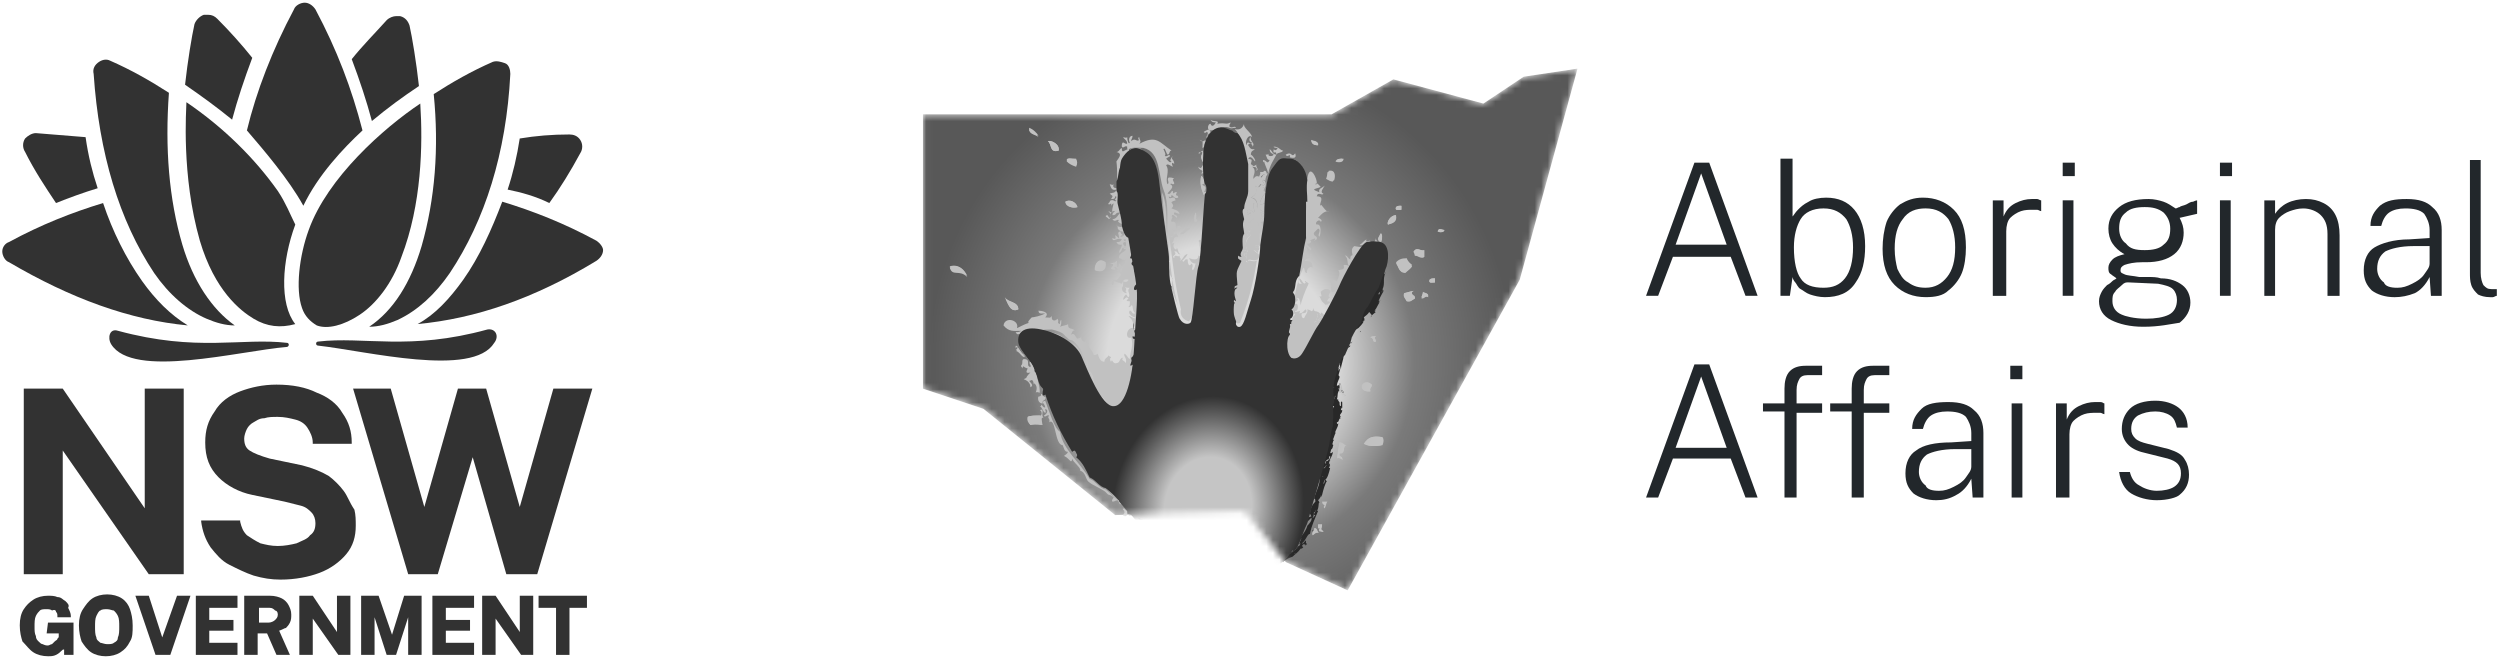 <svg width="382" height="101" viewBox="0 0 382 101" fill="none" xmlns="http://www.w3.org/2000/svg">
<path d="M43.89 52.39C36.907 51.568 30.13 53.828 18.013 50.541C16.781 50.13 16.37 51.568 16.986 52.596C20.272 57.938 36.496 53.623 43.89 53.006C44.301 52.801 44.095 52.39 43.89 52.39Z" fill="#323232"/>
<path d="M74.486 50.343C62.574 53.631 55.592 51.37 48.609 52.192C48.198 52.192 48.198 52.809 48.609 52.809C56.002 53.631 72.227 57.74 75.513 52.398C76.334 51.37 75.718 50.138 74.486 50.343Z" fill="#323232"/>
<path d="M21.706 42.941C19.242 39.448 17.188 35.338 15.751 31.023C11.027 32.462 6.303 34.311 1.375 36.982C0.758 37.188 0.348 37.804 0.348 38.421C0.348 39.037 0.758 39.859 1.375 40.064C10.822 45.612 19.858 48.9 28.689 49.722C26.019 48.078 23.76 45.818 21.706 42.941Z" fill="#323232"/>
<path d="M8.559 31.025C10.613 30.203 12.872 29.381 14.925 28.764C14.104 26.299 13.488 23.833 13.077 20.956C10.613 20.751 8.148 20.545 5.478 20.34C4.862 20.34 4.246 20.751 3.835 21.162C3.425 21.778 3.425 22.6 3.835 23.216C5.273 26.093 6.916 28.559 8.559 31.025Z" fill="#323232"/>
<path d="M31.562 48.7C33 49.316 34.438 49.727 35.875 49.727C32.384 47.261 29.509 42.946 27.866 37.398C25.812 30.412 25.196 22.604 25.812 14.18C22.937 12.33 20.062 10.687 16.776 9.248C16.365 9.043 15.749 9.043 15.133 9.454C14.517 9.865 14.106 10.481 14.311 11.303C15.133 23.426 18.213 33.7 23.553 41.714C25.812 45.001 28.687 47.467 31.562 48.7Z" fill="#323232"/>
<path d="M38.546 8.833C36.903 6.778 35.055 4.724 33.206 2.874C32.795 2.463 32.385 2.258 31.769 2.258C31.563 2.258 31.358 2.258 31.153 2.258C30.536 2.463 29.92 3.08 29.715 3.696C29.304 5.545 28.688 9.244 28.277 12.943C30.947 14.792 33.206 16.436 35.465 18.285C36.287 15.203 37.314 12.121 38.546 8.833Z" fill="#323232"/>
<path d="M91.123 36.775C86.194 34.104 81.471 32.255 76.747 30.816C75.104 35.131 73.256 39.241 70.791 42.734C68.737 45.611 66.478 48.076 63.809 49.515C72.64 48.693 81.676 45.611 91.123 39.857C91.739 39.446 92.15 38.83 92.15 38.214C92.15 37.803 91.739 37.186 91.123 36.775Z" fill="#323232"/>
<path d="M83.933 31.026C85.576 28.766 87.219 26.095 88.656 23.424C89.067 22.807 89.067 21.985 88.656 21.369C88.246 20.752 87.63 20.547 87.013 20.547C84.344 20.547 81.879 20.752 79.415 21.163C79.004 23.834 78.388 26.506 77.566 28.971C79.62 29.382 81.879 29.999 83.933 31.026Z" fill="#323232"/>
<path d="M64.424 37.599C62.781 43.147 60.111 47.461 56.414 49.927C57.852 49.927 59.289 49.516 60.727 48.9C63.807 47.462 66.477 44.996 68.736 41.708C74.076 33.695 77.362 23.421 77.978 11.298C77.978 10.681 77.773 9.859 77.157 9.654C76.54 9.448 75.924 9.243 75.308 9.448C72.022 10.887 69.147 12.53 66.272 14.38C67.093 22.599 66.477 30.407 64.424 37.599Z" fill="#323232"/>
<path d="M64.015 13.15C63.604 9.451 62.988 5.752 62.577 3.903C62.372 3.287 61.961 2.67 61.139 2.465C60.934 2.465 60.729 2.465 60.523 2.465C60.113 2.465 59.496 2.67 59.086 3.081C57.237 5.136 55.389 6.985 53.746 9.04C54.978 12.328 56.005 15.41 56.827 18.492C59.291 16.437 61.55 14.793 64.015 13.15Z" fill="#323232"/>
<path d="M46.352 31.437C48.611 26.711 52.513 22.602 55.389 19.93C53.746 13.561 51.486 7.602 48.2 1.438C47.79 0.821 47.174 0.41 46.558 0.41C45.941 0.41 45.12 0.821 44.915 1.438C41.629 7.602 39.164 13.972 37.727 19.93C40.191 22.807 44.093 27.328 46.352 31.437Z" fill="#323232"/>
<path d="M54.978 48.084C57.442 46.44 59.907 43.358 61.344 39.248C64.425 31.235 64.63 22.194 64.219 15.824C58.674 19.523 50.049 27.125 47.173 35.139C45.736 39.043 45.12 44.18 46.147 47.057C46.557 48.289 47.379 49.111 48.406 49.728C50.049 50.344 52.513 49.728 54.978 48.084Z" fill="#323232"/>
<path d="M45.119 34.316C44.297 32.672 43.681 31.028 42.449 29.179C38.958 24.247 34.234 19.521 28.484 15.617C28.484 16.645 27.662 26.713 30.537 36.781C32.796 44.384 36.699 47.466 38.752 48.699C40.806 49.932 42.86 50.137 45.119 49.521C42.654 46.439 43.065 39.863 45.119 34.316Z" fill="#323232"/>
<path d="M9.589 68.835L22.732 87.739H28.072V59.383H22.116V77.67L9.589 59.383H3.633V87.739H9.589V68.835Z" fill="#323232"/>
<path d="M52.512 75.002C51.895 74.18 51.074 73.358 50.252 72.742C49.226 72.126 47.788 71.509 46.145 71.098L41.216 70.071C39.779 69.66 38.752 69.249 38.136 68.838C37.52 68.427 37.314 67.811 37.314 66.989C37.314 66.578 37.52 65.961 37.725 65.55C37.93 65.139 38.341 64.728 38.752 64.523C39.162 64.317 39.573 63.906 40.395 63.906C41.011 63.701 41.627 63.701 42.448 63.701C43.475 63.701 44.297 63.906 45.118 64.112C45.94 64.317 46.556 64.728 46.967 65.345C47.377 65.961 47.788 66.783 47.788 67.605V67.811H53.744V67.605C53.744 65.961 53.333 64.523 52.306 63.084C51.485 61.646 50.047 60.619 48.404 60.002C46.761 59.181 44.708 58.77 42.243 58.77C40.189 58.77 38.341 59.181 36.698 59.797C35.055 60.413 33.617 61.441 32.796 62.879C31.769 64.317 31.358 65.756 31.358 67.605C31.358 69.865 31.974 71.509 33.412 72.947C34.644 74.18 36.493 75.208 38.546 75.619L43.475 76.646C44.297 76.851 45.118 77.057 45.94 77.262C46.761 77.468 47.172 77.879 47.583 78.29C47.993 78.701 48.199 79.317 48.199 79.934C48.199 80.755 47.993 81.372 47.377 81.783C46.967 82.399 46.145 82.605 45.324 83.016C44.502 83.221 43.475 83.427 42.448 83.427C41.422 83.427 40.6 83.221 39.779 83.016C38.957 82.605 38.341 82.194 37.725 81.783C37.109 81.166 36.903 80.55 36.698 79.728V79.523H30.742V79.728C30.948 81.166 31.358 82.399 32.18 83.632C33.001 84.659 33.823 85.687 35.055 86.303C36.287 86.92 37.52 87.536 38.752 87.947C40.189 88.358 41.422 88.564 42.859 88.564C45.118 88.564 47.172 88.153 48.815 87.536C50.458 86.92 51.895 85.892 52.922 84.659C53.949 83.427 54.36 81.988 54.36 80.344C54.36 79.523 54.36 78.701 54.155 77.879C53.333 76.646 53.128 75.824 52.512 75.002Z" fill="#323232"/>
<path d="M84.554 59.383L79.419 77.465L74.285 59.383H69.972L64.838 77.465L59.703 59.383H53.953L62.373 87.739H66.892L72.231 69.862L77.365 87.739H82.089L90.509 59.383H84.554Z" fill="#323232"/>
<path d="M7.127 96.781H8.975V97.192C8.975 97.397 8.975 97.397 8.77 97.603C8.77 97.808 8.565 97.808 8.359 98.013C8.154 98.219 8.154 98.219 7.948 98.424C7.743 98.424 7.538 98.63 7.332 98.63C7.127 98.63 6.922 98.63 6.511 98.424C6.305 98.424 6.1 98.219 5.895 98.013C5.689 97.808 5.484 97.603 5.484 97.192C5.279 96.781 5.279 96.37 5.279 95.753C5.279 95.137 5.279 94.52 5.484 94.109C5.689 93.698 5.895 93.493 6.1 93.288C6.305 93.082 6.716 93.082 7.127 93.082C7.332 93.082 7.743 93.082 7.948 93.288C8.359 93.082 8.565 93.288 8.565 93.493C8.77 93.698 8.77 93.904 8.77 94.109V94.315H10.824V94.109C10.824 93.698 10.618 93.288 10.413 92.877C10.618 92.466 10.413 92.26 10.002 91.849C9.591 91.644 9.386 91.233 8.77 91.233C8.359 91.027 7.743 91.027 7.332 91.027C6.511 91.027 5.689 91.233 5.073 91.644C4.457 92.055 4.046 92.466 3.636 93.082C3.225 93.698 3.02 94.52 3.02 95.548C3.02 96.575 3.225 97.397 3.43 98.013C4.046 98.63 4.457 99.246 5.073 99.657C5.689 100.068 6.511 100.274 7.332 100.274C7.743 100.274 8.154 100.274 8.565 100.068C8.975 99.863 9.181 99.657 9.386 99.452C9.591 99.246 9.591 99.246 9.797 99.246V100.068H11.234V95.137H7.332L7.127 96.781Z" fill="#323232"/>
<path d="M18.631 91.441C18.014 91.03 17.193 90.824 16.371 90.824C15.55 90.824 14.728 91.03 14.112 91.441C13.496 91.852 13.085 92.468 12.675 93.085C12.264 93.701 12.059 94.523 12.059 95.55C12.059 96.578 12.264 97.4 12.469 98.016C12.88 98.632 13.291 99.249 13.907 99.66C14.523 100.071 15.345 100.276 16.166 100.276C16.988 100.276 17.809 100.071 18.425 99.66C19.041 99.249 19.452 98.838 19.863 98.016C20.273 97.4 20.273 96.578 20.273 95.55C20.273 94.523 20.068 93.701 19.863 93.085C19.657 92.468 19.247 91.852 18.631 91.441ZM17.398 98.221C17.193 98.427 16.782 98.427 16.371 98.427C15.961 98.427 15.55 98.221 15.345 98.221C15.139 98.016 14.728 97.81 14.728 97.4C14.523 96.989 14.523 96.372 14.523 95.756C14.523 95.139 14.523 94.523 14.728 94.112C14.934 93.701 15.139 93.29 15.345 93.29C15.55 93.085 15.961 93.085 16.371 93.085C16.782 93.085 17.193 93.29 17.398 93.29C17.604 93.495 17.809 93.701 18.014 94.112C18.22 94.523 18.22 95.139 18.22 95.756C18.22 96.372 18.22 96.989 18.014 97.4C18.014 97.81 17.809 98.016 17.398 98.221Z" fill="#323232"/>
<path d="M24.791 97.397L22.737 91.027H20.684L23.764 100.068H26.023L29.104 91.027H27.05L24.791 97.397Z" fill="#323232"/>
<path d="M31.976 96.37H35.672V94.726H31.976V92.877H36.288V91.027H29.922V100.068H36.288V98.219H31.976V96.37Z" fill="#323232"/>
<path d="M43.683 95.959C43.888 95.753 44.094 95.548 44.299 95.137C44.504 94.726 44.504 94.315 44.504 93.904C44.504 93.288 44.299 92.877 44.094 92.466C43.888 92.055 43.478 91.644 43.067 91.438C42.656 91.233 42.04 91.027 41.218 91.027H37.316V100.068H39.37V96.781H40.808L42.245 100.068H44.299L42.656 96.37C43.272 96.164 43.478 95.959 43.683 95.959ZM42.451 93.904C42.451 94.315 42.245 94.52 42.04 94.726C41.835 94.931 41.424 95.137 41.013 95.137H39.575V92.877H41.218C41.629 92.877 41.835 93.082 42.04 93.288C42.245 93.288 42.451 93.493 42.451 93.904Z" fill="#323232"/>
<path d="M51.489 96.575L47.792 91.027H45.738V100.068H47.792V94.52L51.694 100.068H53.542V91.027H51.489V96.575Z" fill="#323232"/>
<path d="M59.903 96.986L57.849 91.027H55.18V100.068H57.233V94.315L59.082 100.068H60.519L62.368 94.315V100.068H64.421V91.027H61.752L59.903 96.986Z" fill="#323232"/>
<path d="M68.124 96.37H71.821V94.726H68.124V92.877H72.437V91.027H66.07V100.068H72.437V98.219H68.124V96.37Z" fill="#323232"/>
<path d="M79.422 96.575L75.726 91.027H73.672V100.068H75.726V94.52L79.628 100.068H81.476V91.027H79.422V96.575Z" fill="#323232"/>
<path d="M82.293 92.877H84.963V100.068H87.016V92.877H89.686V91.027H82.293V92.877Z" fill="#323232"/>
<mask id="mask0_1_104" style="mask-type:luminance" maskUnits="userSpaceOnUse" x="141" y="10" width="101" height="81">
<path d="M141.027 17.471H203.46L212.908 12.128L226.668 15.827L232.829 11.717L241.044 10.484L232.213 42.744L205.925 90.209L196.478 85.894L190.111 78.086L170.396 78.702L150.269 62.47L141.027 59.388V17.471Z" fill="white"/>
</mask>
<g mask="url(#mask0_1_104)">
<path d="M141.027 17.471H203.46L212.908 12.128L226.668 15.827L232.829 11.717L241.044 10.485L232.213 42.744L205.925 90.209L196.478 85.894L190.111 78.086L170.396 78.703L150.269 62.47L141.027 59.388V17.471Z" fill="url(#paint0_radial_1_104)"/>
<path fill-rule="evenodd" clip-rule="evenodd" d="M157.242 19.524C157.858 19.729 158.474 20.346 158.68 20.756C158.269 20.551 157.242 20.551 157.242 19.524Z" fill="#C1C1C1"/>
<path fill-rule="evenodd" clip-rule="evenodd" d="M160.121 21.575C160.532 21.369 161.969 21.986 161.764 23.013C160.326 23.424 160.737 21.986 160.121 21.575Z" fill="#C1C1C1"/>
<path fill-rule="evenodd" clip-rule="evenodd" d="M200.371 21.371C200.576 21.577 201.398 21.371 201.398 22.193C200.782 22.193 200.371 21.988 200.371 21.371Z" fill="#C1C1C1"/>
<path fill-rule="evenodd" clip-rule="evenodd" d="M164.43 24.247C164.635 24.863 164.635 24.863 164.43 25.274C163.814 25.069 163.198 24.863 162.992 24.452C162.992 24.041 163.814 24.247 164.43 24.247Z" fill="#C1C1C1"/>
<path fill-rule="evenodd" clip-rule="evenodd" d="M205.093 24.246C205.093 24.863 204.272 24.863 204.066 24.657C204.272 24.246 204.683 24.246 205.093 24.246Z" fill="#C1C1C1"/>
<path fill-rule="evenodd" clip-rule="evenodd" d="M190.309 24.457C190.719 25.485 190.719 27.745 190.309 28.772V24.457Z" fill="#C1C1C1"/>
<path fill-rule="evenodd" clip-rule="evenodd" d="M184.148 26.505H183.532C184.148 25.889 183.121 26.094 183.121 25.478C183.737 26.094 183.532 25.067 184.148 25.067V26.505Z" fill="#C1C1C1"/>
<path fill-rule="evenodd" clip-rule="evenodd" d="M203.041 26.097C204.068 25.892 204.068 26.919 203.863 27.536C203.247 27.741 203.041 27.33 202.836 27.125C202.836 26.714 202.836 26.508 203.041 26.097Z" fill="#C1C1C1"/>
<path fill-rule="evenodd" clip-rule="evenodd" d="M171.001 27.945C171.411 28.357 171.001 29.384 171.206 30C170.795 29.795 171.001 28.562 171.001 27.945Z" fill="#C1C1C1"/>
<path fill-rule="evenodd" clip-rule="evenodd" d="M164.637 31.643C164.021 31.849 162.789 31.643 162.789 30.822C163.405 30.411 164.432 30.822 164.637 31.643Z" fill="#C1C1C1"/>
<path fill-rule="evenodd" clip-rule="evenodd" d="M199.752 30.613C199.752 31.23 199.958 32.257 199.547 32.874L199.752 30.613Z" fill="#C1C1C1"/>
<path fill-rule="evenodd" clip-rule="evenodd" d="M189.689 31.442C190.1 31.647 189.895 32.88 189.689 33.085C189.484 32.469 189.484 31.647 189.689 31.442Z" fill="#C1C1C1"/>
<path fill-rule="evenodd" clip-rule="evenodd" d="M214.128 31.442V32.058C213.717 32.058 213.101 32.264 213.306 31.647C213.512 31.442 213.717 31.442 214.128 31.442Z" fill="#C1C1C1"/>
<path fill-rule="evenodd" clip-rule="evenodd" d="M182.709 32.469C182.915 32.88 182.504 33.496 183.12 33.907C182.915 33.702 182.709 33.702 182.504 33.702C182.504 33.291 182.504 32.675 182.709 32.469Z" fill="#C1C1C1"/>
<path fill-rule="evenodd" clip-rule="evenodd" d="M213.307 32.875C213.307 33.903 212.691 34.108 212.075 34.314C211.87 33.903 212.486 32.875 213.307 32.875Z" fill="#C1C1C1"/>
<path fill-rule="evenodd" clip-rule="evenodd" d="M199.547 33.293C199.958 33.91 199.958 35.759 199.547 36.375V33.293Z" fill="#C1C1C1"/>
<path fill-rule="evenodd" clip-rule="evenodd" d="M181.887 34.932C181.271 35.138 181.271 35.754 180.449 35.754C180.86 35.343 181.065 34.522 181.887 34.932Z" fill="#C1C1C1"/>
<path fill-rule="evenodd" clip-rule="evenodd" d="M220.703 35.138C220.703 35.549 220.087 35.549 219.676 35.344C219.881 34.727 220.292 35.138 220.703 35.138Z" fill="#C1C1C1"/>
<path fill-rule="evenodd" clip-rule="evenodd" d="M183.121 36.784C183.737 36.168 183.532 37.606 183.532 38.017C183.121 37.812 183.532 36.784 183.121 36.784Z" fill="#C1C1C1"/>
<path fill-rule="evenodd" clip-rule="evenodd" d="M217.624 38.223V39.25C217.213 39.661 216.597 39.045 216.186 39.045C216.186 38.428 215.776 38.634 216.186 38.223C216.597 37.812 217.213 38.428 217.624 38.223Z" fill="#C1C1C1"/>
<path fill-rule="evenodd" clip-rule="evenodd" d="M168.948 40.068C169.153 41.301 168.332 41.712 167.51 41.301C167.1 40.479 167.921 39.246 168.948 40.068Z" fill="#C1C1C1"/>
<path fill-rule="evenodd" clip-rule="evenodd" d="M213.305 40.273C213.715 40.067 214.126 39.657 214.948 39.657C215.153 40.067 215.358 40.273 215.769 40.684C215.564 41.095 215.153 41.3 214.742 41.711C213.715 41.711 213.715 40.684 213.305 40.273Z" fill="#C1C1C1"/>
<path fill-rule="evenodd" clip-rule="evenodd" d="M147.795 42.332C146.563 41.099 145.536 42.332 145.125 40.893C146.563 40.277 147.384 41.304 147.795 42.332Z" fill="#C1C1C1"/>
<path fill-rule="evenodd" clip-rule="evenodd" d="M219.265 42.535V43.152C218.854 43.152 218.238 43.357 218.443 42.741C218.649 42.535 218.854 42.535 219.265 42.535Z" fill="#C1C1C1"/>
<path fill-rule="evenodd" clip-rule="evenodd" d="M217.416 44.793C217.827 44.793 218.238 44.793 218.238 45.41C217.622 45.204 217.827 45.615 217.211 45.615C217.211 45.204 217.416 44.999 217.416 44.793Z" fill="#C1C1C1"/>
<path fill-rule="evenodd" clip-rule="evenodd" d="M153.543 45.414C153.954 46.236 155.597 46.031 155.597 47.264C154.364 47.88 153.954 46.236 153.543 45.414Z" fill="#C1C1C1"/>
<path fill-rule="evenodd" clip-rule="evenodd" d="M173.67 49.321C173.259 50.348 174.492 51.786 173.465 51.375C173.67 50.759 173.259 49.731 173.67 49.321Z" fill="#C1C1C1"/>
<path fill-rule="evenodd" clip-rule="evenodd" d="M197.085 49.321C196.879 49.731 197.29 50.759 196.879 50.759C196.469 50.759 197.085 50.142 197.085 49.321Z" fill="#C1C1C1"/>
<path fill-rule="evenodd" clip-rule="evenodd" d="M209.402 51.581C209.402 51.375 209.813 51.375 210.224 51.375C209.813 51.786 210.224 51.581 210.224 52.197C209.608 52.403 210.018 51.581 209.402 51.581Z" fill="#C1C1C1"/>
<path fill-rule="evenodd" clip-rule="evenodd" d="M209.612 58.773C209.612 59.184 209.201 59.184 209.407 59.8C207.147 60.006 208.174 57.54 209.612 58.773Z" fill="#C1C1C1"/>
<path fill-rule="evenodd" clip-rule="evenodd" d="M203.655 61.852C203.449 62.674 203.86 63.907 203.449 64.523C203.655 63.701 203.244 62.263 203.655 61.852Z" fill="#C1C1C1"/>
<path fill-rule="evenodd" clip-rule="evenodd" d="M211.049 66.787C211.254 67.403 211.254 67.609 211.049 68.019C210.227 68.225 208.995 68.225 208.379 67.814C208.995 66.787 209.817 66.581 211.049 66.787Z" fill="#C1C1C1"/>
<path fill-rule="evenodd" clip-rule="evenodd" d="M205.095 69.04C204.889 68.63 204.479 67.808 205.3 68.013C205.505 68.63 205.095 68.63 205.095 69.04Z" fill="#C1C1C1"/>
<path fill-rule="evenodd" clip-rule="evenodd" d="M202.837 76.641C202.632 76.846 202.632 77.257 202.426 77.668C202.221 77.668 202.221 77.257 202.426 77.257C202.221 77.052 202.016 77.052 202.016 76.641H202.837Z" fill="#C1C1C1"/>
<path fill-rule="evenodd" clip-rule="evenodd" d="M200.575 81.784C200.986 81.374 200.781 81.374 201.602 81.374C201.192 81.374 201.397 80.552 200.781 80.757C200.986 81.168 200.37 81.168 200.575 81.784ZM204.272 70.278C204.272 69.456 205.504 70.689 205.094 70.072C205.094 69.661 204.478 69.867 204.683 69.25C205.71 69.456 205.094 68.018 205.71 68.018C205.094 68.018 205.094 67.607 204.683 67.607C204.478 68.634 204.272 70.278 204.272 70.278ZM204.478 60.004C205.094 59.798 205.299 60.826 205.504 60.62C204.478 60.415 205.094 57.949 204.067 59.182C205.094 58.566 204.888 59.388 204.478 60.004ZM214.746 41.511C215.157 41.306 215.362 40.895 215.773 40.484C215.568 40.278 215.157 40.073 214.952 39.456C214.13 39.456 213.719 39.662 213.309 40.073C213.719 40.689 213.719 41.717 214.746 41.511ZM211.049 36.785C211.255 36.374 211.255 35.347 210.844 35.758C211.049 35.758 210.023 36.785 211.049 36.785ZM183.53 26.922C183.324 28.155 183.53 28.772 183.94 29.799C183.94 29.593 184.351 29.593 184.351 29.388C183.53 29.388 184.351 29.183 184.146 28.566C183.94 28.361 183.735 28.361 183.53 28.155C184.351 28.361 183.94 26.922 183.53 26.922ZM155.188 53.223C155.599 52.607 155.599 53.634 155.188 53.634C155.804 53.634 156.215 54.867 156.626 54.456C156.01 54.251 155.188 51.99 155.188 53.223ZM159.09 60.209C159.09 60.415 159.09 60.62 158.68 60.62C158.474 61.237 158.885 61.648 159.296 61.648C159.09 61.031 159.912 61.237 159.706 60.62C159.296 60.826 159.501 60.209 159.09 60.209ZM171.823 78.291C171.823 78.497 171.413 78.702 171.823 78.908C171.823 78.702 172.029 78.497 172.439 78.497C172.234 78.908 173.261 78.908 172.645 78.702C172.439 78.291 172.029 77.88 171.618 77.675C171.413 77.88 171.823 77.88 171.823 78.291ZM185.583 68.84C185.789 68.84 185.994 69.25 186.199 69.25C186.405 68.84 186.61 68.84 187.021 69.045C187.021 68.428 185.789 68.84 185.583 68.84ZM158.68 20.964C158.269 20.347 157.858 19.936 157.242 19.731C157.242 20.553 158.269 20.553 158.68 20.964ZM161.76 23.018C161.966 21.991 160.528 21.375 160.117 21.58C160.733 21.991 160.323 23.429 161.76 23.018ZM201.397 22.196C201.602 21.58 200.781 21.785 200.37 21.375C200.37 21.991 200.781 22.196 201.397 22.196ZM183.324 23.429C183.324 23.224 183.53 23.224 183.735 23.224C183.735 23.635 183.53 23.635 183.53 24.046C183.94 25.689 184.146 23.429 183.735 23.018C183.735 23.224 182.708 23.429 183.324 23.429ZM162.992 24.662C163.403 25.073 163.814 25.279 164.43 25.484C164.635 24.868 164.635 24.868 164.43 24.457C163.814 24.251 162.992 24.046 162.992 24.662ZM204.272 24.662C204.478 24.868 205.299 24.868 205.299 24.251C204.683 24.251 204.272 24.251 204.272 24.662ZM193.387 26.922C193.593 26.717 193.593 26.306 193.182 26.101C193.182 26.306 192.977 26.306 192.566 26.306C192.771 26.717 192.155 26.922 192.566 27.128C192.566 26.922 193.387 26.306 193.387 26.717C193.182 26.717 193.182 26.922 193.387 26.922ZM202.629 27.333C203.04 27.539 203.245 27.744 203.656 27.744C204.067 27.128 203.861 26.101 202.835 26.306C202.835 26.511 202.835 26.717 202.629 27.333ZM162.787 30.826C162.992 31.648 164.019 31.854 164.635 31.648C164.43 30.826 163.403 30.416 162.787 30.826ZM213.309 31.648C213.103 32.265 213.719 32.059 214.13 32.059V31.443C213.719 31.443 213.514 31.443 213.309 31.648ZM182.503 33.908C182.708 33.908 182.913 33.908 183.119 34.114C182.503 33.703 182.913 32.881 182.708 32.676C182.503 32.676 182.503 33.292 182.503 33.908ZM212.076 34.319C212.898 34.114 213.514 33.908 213.309 32.881C212.487 32.881 211.871 33.908 212.076 34.319ZM180.244 35.758C181.065 35.963 181.065 35.141 181.681 34.936C181.065 34.525 180.86 35.347 180.244 35.758ZM219.675 35.347C219.88 35.552 220.497 35.552 220.702 35.141C220.291 35.141 219.88 34.73 219.675 35.347ZM183.53 38.224C183.53 37.813 183.735 36.169 183.119 36.991C183.53 36.785 183.119 37.813 183.53 38.224ZM216.184 38.224C215.773 38.635 216.184 38.429 216.184 39.045C216.8 39.045 217.416 39.456 217.621 39.251V38.224C217.211 38.429 216.594 37.813 216.184 38.224ZM167.305 41.306C168.332 41.717 168.948 41.1 168.743 40.073C167.921 39.251 167.1 40.484 167.305 41.306ZM169.77 40.278C170.591 40.278 169.77 40.895 169.77 41.1C170.18 41.1 170.18 41.306 170.386 41.1C169.77 40.484 171.002 40.895 171.002 41.306C171.002 40.895 171.207 40.895 171.413 40.689C171.207 40.689 171.207 40.278 171.002 40.278C171.002 40.484 171.002 40.895 170.797 40.895C170.386 40.689 171.002 39.456 170.386 40.073C171.002 40.073 169.154 40.278 169.77 40.278ZM145.125 40.689C145.536 42.128 146.563 40.895 147.795 42.128C147.384 41.306 146.563 40.278 145.125 40.689ZM218.443 42.744C218.237 43.36 218.854 43.155 219.264 43.155V42.538C218.854 42.538 218.648 42.538 218.443 42.744ZM203.245 45.415C202.629 45.21 203.451 44.799 203.245 44.388C202.835 43.977 202.218 44.182 202.013 44.593C202.013 45.004 202.424 45.621 201.808 45.21C202.218 46.237 202.218 46.032 202.835 46.648C202.629 46.443 203.656 46.237 203.04 46.032C202.424 46.443 203.04 45.415 203.245 45.415ZM214.541 44.799C214.335 45.415 214.746 45.621 214.952 46.032C215.568 46.237 215.773 45.826 216.184 45.621C216.389 45.004 215.568 45.21 215.773 44.593C216.594 44.182 214.746 44.799 214.541 44.799ZM217.211 45.415C217.621 45.415 217.621 45.004 218.237 45.21C218.237 44.799 217.827 44.799 217.416 44.593C217.416 45.004 217.211 45.21 217.211 45.415ZM155.599 47.264C155.599 46.032 153.956 46.237 153.545 45.415C153.956 46.237 154.367 47.881 155.599 47.264ZM210.228 52.196C210.228 51.785 209.817 51.785 210.228 51.374C210.023 51.374 209.612 51.374 209.406 51.58C210.023 51.58 209.612 52.401 210.228 52.196ZM209.406 59.798C209.201 59.182 209.612 59.388 209.612 58.771C208.174 57.538 207.147 60.004 209.406 59.798ZM158.885 63.497C158.063 63.497 157.447 63.497 157.037 63.703C156.831 64.319 157.242 64.73 157.447 64.935C158.474 64.73 158.885 64.935 159.296 64.935C159.09 64.73 158.885 63.497 159.501 63.908C158.885 63.497 159.706 62.264 158.885 62.675C159.296 62.675 159.296 63.703 158.885 63.497ZM208.585 67.812C208.996 68.223 210.433 68.223 211.255 68.018C211.46 67.401 211.46 67.196 211.255 66.785C209.817 66.579 208.996 66.785 208.585 67.812ZM201.602 81.168C202.013 81.168 202.013 81.374 202.218 81.168C201.602 80.757 202.013 80.757 202.013 80.141H201.397V80.757C202.013 80.552 201.397 80.757 201.602 81.168Z" fill="#C1C1C1"/>
<path fill-rule="evenodd" clip-rule="evenodd" d="M200.783 80.756C201.399 80.55 200.988 81.372 201.605 81.372C200.988 81.372 201.194 81.372 200.578 81.783C200.372 81.167 200.988 81.167 200.783 80.756Z" fill="#C1C1C1"/>
<path fill-rule="evenodd" clip-rule="evenodd" d="M204.684 67.606C205.3 67.606 205.3 68.017 205.711 68.017C205.095 68.222 205.506 69.455 204.684 69.249C204.479 69.866 205.095 69.66 205.095 70.071C205.506 70.482 204.273 69.249 204.273 70.277C204.273 70.277 204.479 68.633 204.684 67.606ZM205.3 68.017C204.479 67.811 204.89 68.838 205.095 69.044C205.095 68.633 205.506 68.633 205.3 68.017Z" fill="#C1C1C1"/>
<path fill-rule="evenodd" clip-rule="evenodd" d="M204.273 58.974C205.506 57.946 204.684 60.207 205.711 60.412C205.506 60.823 205.095 59.796 204.684 59.796C204.89 59.385 205.095 58.563 204.273 58.974Z" fill="#C1C1C1"/>
<path fill-rule="evenodd" clip-rule="evenodd" d="M210.841 35.963C211.252 35.552 211.252 36.579 211.046 36.99C210.02 36.785 211.046 35.757 210.841 35.963Z" fill="#C1C1C1"/>
<path fill-rule="evenodd" clip-rule="evenodd" d="M206.121 41.919C205.3 42.947 204.889 44.59 204.068 45.207C204.273 44.385 204.478 44.59 204.478 43.974C203.862 43.769 204.273 44.796 203.451 44.59C203.246 43.358 203.657 43.974 203.246 42.947C203.451 42.741 203.862 42.741 204.273 42.947C204.478 42.536 204.889 41.714 204.478 41.303C205.094 41.097 205.505 41.303 205.3 40.481C205.711 40.481 205.916 40.481 206.121 40.686C205.711 40.07 206.121 39.659 205.505 39.042C205.916 39.042 205.916 39.453 206.327 39.659C206.327 39.453 206.327 39.042 206.532 39.042C206.943 39.042 206.121 38.221 206.943 37.604C207.148 37.604 208.38 38.015 208.38 37.399C207.97 37.399 207.97 37.604 207.764 37.399C208.175 37.193 208.38 36.782 208.791 36.577C208.586 37.399 209.407 36.371 209.407 36.988C209.407 37.193 208.586 37.399 209.202 37.604C209.613 37.193 210.229 36.988 210.229 36.371C210.229 36.988 211.05 37.193 210.639 37.399C208.791 37.399 208.175 38.837 207.354 40.275C206.532 40.275 206.327 41.097 206.121 41.919Z" fill="#C1C1C1"/>
<path fill-rule="evenodd" clip-rule="evenodd" d="M199.752 27.329C200.162 24.247 201.805 28.562 200.984 28.151C201.189 27.74 201.6 28.356 201.805 28.562C201.395 28.767 200.984 28.767 200.778 28.973C200.984 29.178 201.189 29.178 201.6 29.384C201.395 28.767 202.011 28.767 202.421 28.356C202.216 28.767 201.6 29.384 202.216 29.589C202.011 30 201.395 29.178 201.189 30C202.627 30 201.395 31.233 201.805 31.438C201.805 30.822 202.627 32.671 203.038 32.26C202.216 32.26 201.805 32.877 201.395 33.288C201.6 33.288 202.216 33.699 201.805 33.904C201.6 33.288 200.778 34.109 201.189 34.315C202.011 34.109 201.805 35.959 201.6 36.164C201.189 35.959 202.011 35.137 201.395 34.931C201.189 35.137 200.984 35.342 200.778 35.548C200.573 36.164 201.395 35.959 201.189 36.575C200.984 36.575 200.984 36.781 200.778 36.781C201.395 36.164 200.368 36.575 200.162 36.781C200.573 36.781 200.162 37.397 199.752 37.192C199.752 37.808 200.368 37.602 200.368 38.219C199.957 38.219 199.957 37.808 199.546 37.602C199.752 38.219 199.957 38.219 199.341 38.63C199.752 38.63 199.752 38.835 199.752 39.246C200.162 39.657 200.162 38.424 200.368 39.041C200.368 39.452 199.546 39.452 199.341 39.863C200.368 39.863 200.573 40.068 200.573 40.89C199.957 40.479 199.546 41.507 199.752 41.712C199.135 41.712 199.546 41.096 199.135 40.89C198.93 41.712 197.698 43.561 198.93 43.356C198.725 43.15 198.519 42.945 198.519 42.534C198.93 42.534 199.135 43.767 199.546 43.15C199.341 43.15 199.341 42.945 199.546 42.945C199.546 43.15 199.957 43.15 199.957 43.356C199.341 44.589 198.93 45.822 198.725 46.644C198.725 46.233 198.519 45.205 198.109 45.616C198.314 45.616 198.314 45.616 198.314 45.822C198.314 46.027 197.903 46.027 197.903 46.438C198.519 46.233 198.314 47.465 198.109 47.465C197.903 47.465 197.903 47.465 197.903 47.671C198.314 47.671 198.93 47.26 198.519 47.876C199.135 47.876 199.135 47.465 199.546 47.26C199.752 47.671 199.546 47.876 198.93 47.876C198.725 48.287 199.135 48.904 199.341 48.493C199.341 48.287 199.957 47.671 199.752 47.26C200.573 47.465 200.368 47.876 200.778 47.054C200.573 47.876 201.395 47.26 201.805 48.082C201.805 47.26 202.216 48.287 202.627 48.287C202.627 47.671 203.038 47.26 203.654 47.054C203.859 47.876 202.627 47.671 203.448 47.671C202.832 49.726 201.395 51.164 200.368 53.013V54.041C199.135 54.246 199.135 56.917 197.287 55.89C196.26 54.862 196.671 53.63 196.671 52.191V51.986C197.082 51.78 196.671 50.959 196.876 50.547C196.876 50.342 196.876 50.136 197.082 49.931C197.492 49.109 197.287 48.493 197.903 48.082C197.287 47.671 197.903 44.383 198.314 43.15C198.725 41.096 198.93 39.041 199.341 37.397C199.752 36.781 199.752 34.931 199.341 34.315V32.877C199.752 32.26 199.546 31.233 199.546 30.616C199.546 29.178 199.546 28.767 199.752 27.329ZM201.189 48.904C201.6 48.904 201.6 48.698 201.805 48.493C202.011 48.493 202.011 48.698 202.216 48.698C202.216 48.287 201.189 47.876 201.189 47.876C201.6 48.287 201.189 48.287 201.189 48.904ZM200.778 49.315C201.189 49.315 201.189 49.726 201.805 49.726C201.6 49.109 202.011 49.315 202.216 48.904C201.805 49.109 200.984 48.904 200.778 49.315Z" fill="#C1C1C1"/>
<path fill-rule="evenodd" clip-rule="evenodd" d="M197.081 24.042C197.286 23.221 196.67 24.248 196.465 23.631C197.492 23.015 197.286 24.248 197.902 23.426C198.108 24.042 197.902 24.248 197.081 24.042Z" fill="#C1C1C1"/>
<path fill-rule="evenodd" clip-rule="evenodd" d="M188.666 19.724C189.487 19.93 189.898 19.519 190.103 18.903C189.898 19.519 191.13 20.135 191.335 20.957C190.719 20.341 190.103 21.779 190.514 22.19C190.514 21.985 190.514 21.779 190.719 21.779C190.925 21.779 191.13 22.19 191.335 21.779C190.925 21.779 190.719 21.163 191.13 20.957C190.925 21.574 191.952 21.985 191.335 22.396C191.541 21.985 190.719 21.779 190.719 22.19C191.13 22.807 191.13 22.807 191.746 22.807C191.541 23.012 191.13 23.012 191.13 23.628C191.541 23.834 191.952 24.656 191.746 24.656C191.541 24.45 191.13 23.628 190.719 24.245C191.335 24.45 191.335 24.245 191.13 25.067C191.746 25.478 191.335 25.478 192.157 25.067C191.541 25.272 192.568 25.889 191.952 26.094C192.157 25.683 191.952 25.478 191.335 25.478C192.157 26.094 191.335 26.916 191.541 27.327C191.952 26.711 192.157 26.916 192.773 27.122C192.978 26.711 193.184 26.505 193.8 26.505C193.594 25.683 193.184 25.067 193.184 24.656C193.184 24.861 192.978 24.861 192.978 24.45C193.595 24.45 193.595 25.272 194.005 24.45C193.595 24.45 193.594 24.04 193.389 23.628C193.594 23.628 193.8 23.628 194.005 23.423C193.389 23.834 194.416 24.04 194.621 23.628C194.416 23.423 194.005 23.423 194.005 22.807C194.416 23.012 194.416 23.628 195.032 23.628C195.032 22.807 194.416 23.834 194.621 22.807C194.827 23.012 195.032 23.012 195.237 22.601C195.032 22.601 194.621 22.601 194.621 22.396C195.443 22.396 195.648 23.012 196.059 23.012C195.854 23.423 195.237 23.218 195.032 23.628C194.621 24.45 194.005 25.272 193.8 26.505C193.184 26.916 193.389 28.149 193.184 28.971C193.389 30.204 193.389 31.231 193.184 32.258C192.978 33.08 193.8 33.902 192.568 33.902C193.184 34.313 192.362 35.546 192.568 36.574C192.568 36.984 192.568 37.395 192.362 37.601C191.746 42.532 190.925 45.614 189.487 49.313C188.871 49.724 188.049 48.902 188.255 48.08C188.049 44.998 189.076 42.121 189.282 38.834C189.282 38.628 189.076 38.628 188.871 38.628C188.871 38.423 189.282 38.423 189.487 38.423C189.487 38.217 189.282 38.217 189.076 38.217C188.666 37.601 189.282 37.395 189.282 36.779C189.692 36.368 189.487 35.341 189.487 34.724C189.487 34.108 189.076 33.286 189.487 32.464C189.692 32.258 189.898 31.026 189.487 30.82C189.487 29.793 190.103 29.176 190.103 28.149C190.514 27.122 190.514 24.861 190.103 23.834C189.898 22.601 189.692 20.752 188.666 19.724ZM190.719 32.258C190.719 32.464 190.309 32.669 190.719 32.875C190.719 32.669 190.925 32.669 191.13 32.464C190.719 32.875 191.335 33.08 191.541 33.491C191.13 33.491 191.335 34.108 190.719 33.902C190.925 34.519 190.925 34.313 190.514 34.724C190.925 35.341 191.13 34.108 191.335 34.724C190.925 34.93 191.335 35.752 190.719 35.135C190.925 35.752 190.925 35.546 190.514 35.957C190.925 35.957 190.925 35.752 191.13 35.957C190.309 36.368 190.103 37.395 190.719 38.423C190.309 38.423 189.898 37.806 189.898 38.628C189.898 39.245 190.514 38.217 190.514 38.834C189.898 38.628 190.103 39.45 190.514 39.039C190.514 39.656 190.103 40.067 190.719 40.067C190.514 39.245 191.952 40.683 192.362 39.245C192.362 38.628 191.952 38.423 191.541 38.217H192.362C192.568 37.601 191.746 38.012 191.746 37.601C191.952 37.395 192.157 37.395 192.568 37.601C192.362 35.546 192.568 35.957 192.157 34.724C192.568 34.724 192.157 34.108 192.157 33.902C192.773 34.108 192.362 33.286 192.773 33.286C192.568 33.697 193.8 33.697 193.184 33.491C192.568 33.286 193.594 32.669 192.773 33.08C192.773 32.875 192.773 32.669 192.568 32.464C192.773 32.464 193.594 32.875 193.184 32.464C192.978 32.258 192.773 32.258 192.568 32.053C192.773 31.642 192.773 31.026 193.389 31.026C191.952 31.848 192.568 30.409 193.389 29.382C192.978 29.382 192.978 28.971 192.978 28.56C193.389 29.382 193.595 27.122 192.978 27.533C192.773 27.944 193.595 28.149 192.978 28.355C192.362 27.533 192.568 29.176 191.746 28.355C192.362 29.176 191.952 29.793 191.13 30.204C192.157 30.409 192.157 31.437 192.157 31.848C191.952 31.642 191.952 31.231 191.541 31.026C191.335 31.848 191.952 32.258 191.541 32.464C191.335 32.258 190.719 31.848 190.514 32.053C190.719 32.258 190.719 32.258 190.719 32.258Z" fill="#C1C1C1"/>
<path fill-rule="evenodd" clip-rule="evenodd" d="M184.967 19.933C184.351 19.933 184.556 18.906 184.967 18.906C185.172 19.522 185.583 19.111 185.788 18.7C185.378 18.7 185.172 18.7 184.967 18.289C185.378 18.7 186.405 18.289 185.994 18.906C187.431 18.7 187.226 19.111 188.048 18.7C188.048 18.906 187.842 18.906 187.842 19.317C188.253 19.728 188.664 19.111 188.869 19.522C188.253 19.522 188.253 19.728 187.842 19.522C186.61 19.111 185.994 19.933 184.967 19.933Z" fill="#C1C1C1"/>
<path fill-rule="evenodd" clip-rule="evenodd" d="M184.558 21.166C183.941 20.96 184.968 20.344 184.352 20.138C184.352 20.344 183.941 20.344 183.941 20.138C184.352 19.933 184.763 19.522 184.968 20.138C184.968 20.549 184.352 20.344 184.558 20.96V21.166Z" fill="#C1C1C1"/>
<path fill-rule="evenodd" clip-rule="evenodd" d="M184.347 21.577C183.936 21.782 184.142 22.604 183.731 22.604C183.731 21.782 183.936 21.577 183.32 21.371C183.936 21.988 183.936 21.166 184.347 21.577Z" fill="#C1C1C1"/>
<path fill-rule="evenodd" clip-rule="evenodd" d="M183.53 28.155C183.735 28.36 183.941 28.36 184.146 28.566C184.351 28.977 183.53 29.388 184.351 29.388C184.351 29.593 183.941 29.593 183.941 29.799C183.53 28.771 183.324 28.155 183.53 26.922C183.941 26.922 184.351 28.36 183.53 28.155Z" fill="#C1C1C1"/>
<path fill-rule="evenodd" clip-rule="evenodd" d="M172.437 23.011C172.232 23.011 172.232 22.599 172.232 22.394C171.821 22.189 171.616 22.805 171.41 22.394C171.41 22.189 171.41 21.778 171.616 21.778C171.821 21.778 171.821 21.983 172.232 21.983C172.232 21.367 171.821 21.367 171.616 20.956C171.821 20.956 172.026 21.161 172.232 20.956C172.232 21.367 172.437 22.189 172.642 21.778C172.437 21.572 172.437 20.75 173.053 20.75C173.053 21.161 172.848 21.161 172.848 21.572C173.464 20.956 173.669 21.778 174.08 21.367C173.875 21.367 173.875 20.956 174.08 20.956C174.08 21.367 174.491 21.572 174.08 21.983C176.75 20.545 177.161 21.778 179.009 23.011C178.598 23.011 178.804 23.627 178.393 23.627C178.187 23.421 177.982 22.394 177.777 22.805C177.982 23.216 178.187 23.627 177.982 23.832C178.393 24.038 178.598 23.421 178.804 23.832C178.598 24.038 178.393 24.038 178.187 24.243C178.393 24.449 178.804 25.065 179.009 24.654C178.598 24.654 179.009 24.038 179.214 23.832C178.804 24.449 179.42 24.243 179.42 25.065C179.009 24.654 179.009 25.065 179.214 25.476C179.009 25.476 178.393 24.86 178.187 25.271C178.804 26.093 177.982 27.326 178.393 28.147C178.804 27.942 178.187 27.326 178.598 27.12C178.804 27.12 179.214 27.12 179.42 27.326C178.804 27.326 179.83 28.147 179.214 28.147C179.009 28.147 179.009 27.942 178.804 28.147C179.625 28.558 178.598 29.175 178.393 29.586C179.009 29.791 178.804 29.175 179.214 29.175C179.214 29.997 179.42 29.175 179.83 29.38C179.42 30.202 180.036 29.586 180.036 30.202C179.42 30.408 179.42 29.997 179.009 29.791C179.009 30.202 178.804 30.202 178.598 29.997C178.598 30.819 179.42 29.586 179.625 30.613C178.187 31.024 179.83 31.024 179.009 31.846C179.42 32.051 180.036 32.051 180.241 32.668C179.83 32.668 179.83 32.462 179.42 32.462C179.214 33.079 180.036 32.668 179.83 33.284C179.625 33.284 179.214 32.462 179.009 33.079C179.42 33.079 178.804 33.49 179.009 33.901C180.036 33.695 179.42 34.928 179.83 34.928C179.83 34.312 180.447 34.517 180.652 34.928C180.036 34.928 179.83 35.339 179.214 35.134C179.42 35.956 179.42 35.956 178.804 36.161C179.42 36.366 179.214 35.544 179.83 35.75C179.83 35.956 180.036 35.956 180.036 36.161C179.009 36.161 179.625 36.777 179.009 37.188C179.214 37.188 179.42 37.188 179.625 36.983C178.804 37.599 179.83 38.627 179.83 37.805C180.036 38.216 180.036 38.832 180.447 38.832C179.83 39.038 180.036 38.216 179.42 38.421C180.036 39.038 178.804 39.038 179.42 39.449C179.42 38.627 180.036 39.449 180.241 39.038C180.241 39.654 180.652 39.449 180.241 39.859C180.857 39.654 180.857 38.832 181.473 38.832C181.268 39.243 181.063 39.449 180.652 39.859C181.063 40.27 180.857 39.449 181.473 39.654C181.473 40.27 181.679 40.887 182.089 40.27C182.5 40.681 181.884 41.092 182.295 41.298C182.706 40.681 182.5 40.681 182.706 40.27C182.09 40.27 181.884 39.859 181.679 39.449C182.295 39.654 183.116 39.859 183.116 39.038C183.322 39.243 183.732 39.038 183.938 39.449C182.295 42.531 183.732 46.64 181.679 49.106C180.857 48.9 180.241 48.284 180.447 47.257C179.42 43.147 179.214 40.065 178.598 35.544C178.393 35.339 178.393 34.517 178.393 34.106C178.393 32.257 178.393 30.408 177.777 28.969C176.955 26.709 177.366 23.216 174.696 22.599C174.08 22.599 172.437 22.394 172.437 23.011Z" fill="#C1C1C1"/>
<path fill-rule="evenodd" clip-rule="evenodd" d="M156.831 50.756C156.01 50.55 155.599 51.578 155.188 50.756C155.394 50.756 155.804 50.756 156.01 50.55C154.983 50.55 154.161 50.756 153.34 49.728C153.545 48.29 155.804 48.907 155.394 50.139C156.215 49.728 156.626 49.523 157.242 49.318C156.831 49.318 157.447 48.701 157.653 48.496C157.858 48.496 159.09 48.29 159.706 47.879C159.296 47.879 158.68 48.085 158.68 47.468C159.09 47.468 160.528 47.674 159.706 48.496C160.528 48.496 160.322 48.701 160.733 48.29C160.528 49.112 161.349 49.112 161.555 48.701C161.965 49.112 161.349 49.318 161.965 49.523C161.965 49.318 161.965 48.907 162.171 48.907C162.171 49.318 162.171 49.728 161.965 49.934C162.376 49.728 162.992 49.728 163.198 49.523C163.198 50.55 163.814 49.934 164.225 50.55C163.814 50.345 163.814 50.961 163.608 51.167C164.225 50.756 164.225 51.372 164.635 51.783C164.841 51.578 165.046 51.783 165.251 51.372C165.046 52.4 166.073 52.194 166.484 52.4C165.868 52.811 167.1 53.633 167.1 54.249C167.305 54.249 167.511 54.249 167.716 54.044C167.921 54.66 168.127 55.276 168.743 55.276C168.743 54.66 169.359 54.66 169.359 54.249C169.359 54.455 169.77 54.455 169.77 54.66C169.564 54.66 169.564 55.071 169.77 55.276C169.975 54.66 169.975 55.687 170.591 55.482C171.207 55.482 171.002 54.66 171.618 54.66C171.207 55.071 171.823 55.071 172.029 55.482C172.234 54.66 171.618 54.455 171.823 54.044C172.234 54.249 172.234 54.66 172.645 54.865C172.645 53.633 173.261 53.016 172.85 51.578C171.823 51.989 172.029 49.728 173.466 50.139C172.85 48.907 173.261 49.112 172.439 48.29C172.85 48.29 173.466 48.907 173.466 48.496C173.056 48.496 172.234 47.879 172.645 47.468C173.056 47.468 172.85 48.085 173.466 47.879C172.85 47.263 173.261 46.646 172.85 46.646C172.85 46.852 172.439 47.057 172.439 46.852C172.645 46.852 172.645 46.441 172.645 46.03C171.823 46.03 172.234 45.825 172.439 45.619C172.029 45.208 172.029 45.619 171.618 45.825C171.618 45.413 171.823 45.208 172.029 45.003C172.234 45.003 172.234 45.413 172.439 45.413C172.85 45.003 172.029 44.386 172.645 43.975C172.234 43.975 172.029 43.975 171.823 43.77C172.439 44.386 171.618 44.386 172.234 44.797C171.823 44.797 171.413 44.592 171.413 43.975C171.618 43.77 171.618 43.564 171.618 42.948C171.823 43.153 172.234 43.153 172.439 42.742C171.618 42.537 171.618 42.948 171.413 43.359C171.002 43.153 170.591 43.153 170.18 42.948C170.18 43.153 170.18 43.564 169.975 43.564C169.77 43.359 169.77 42.948 170.18 42.742C171.002 42.948 170.796 42.331 171.207 42.126C171.413 41.51 170.591 41.715 170.796 41.099C171.002 40.893 171.207 41.92 171.413 41.304C171.413 40.688 171.618 41.099 172.029 39.66C171.413 39.866 171.413 39.455 171.002 39.455C170.796 38.633 172.234 38.427 172.029 38.016C172.029 38.222 171.618 38.016 171.618 37.811C172.439 37.605 171.823 36.989 172.029 36.578C171.207 36.578 172.029 36.783 172.029 36.989C171.207 36.989 171.823 37.605 172.029 37.811C171.207 37.605 171.618 38.427 171.002 38.633C171.002 38.016 171.413 38.016 171.413 37.4C171.002 37.4 170.796 37.4 170.591 36.989C171.002 36.989 171.207 36.989 171.413 36.578C170.796 36.167 169.975 37.194 169.975 36.373C170.386 36.578 170.591 36.578 170.386 35.962C170.591 35.962 170.796 36.373 171.002 36.373C171.002 35.756 170.591 35.551 171.207 35.345C171.207 35.756 171.413 35.756 171.618 35.962C171.413 35.962 171.207 35.962 171.207 36.167C171.618 36.167 171.823 35.962 171.823 35.551C171.618 35.345 171.002 35.345 170.796 34.934C170.796 34.729 170.796 34.523 170.591 34.318C170.796 34.934 172.234 34.729 171.618 34.112C171.618 34.523 170.386 33.701 171.002 33.701C170.796 33.29 170.386 34.112 169.975 33.496C170.591 33.496 170.796 32.88 171.207 32.468C170.18 32.468 170.796 32.88 169.975 32.88C169.975 32.468 170.18 32.468 170.386 32.263C169.154 32.263 170.18 33.29 169.359 33.496C169.564 33.29 168.537 33.085 169.153 32.88C169.359 32.88 169.359 33.291 169.564 33.291C169.975 32.88 169.564 32.468 169.359 32.263C169.564 32.263 169.564 32.468 169.975 32.468C169.77 31.852 170.591 30.414 169.77 31.441C169.975 30.619 169.359 31.647 169.359 31.03C169.564 31.03 169.564 30.619 169.77 30.619C170.18 30.414 170.386 31.03 170.591 30.619C169.975 30.619 171.002 30.003 170.386 30.003C170.386 30.414 170.18 30.414 169.77 30.414C170.18 29.797 169.975 30.003 169.564 29.592C169.975 29.386 170.386 29.592 170.591 28.976C169.77 29.181 169.77 28.564 169.564 28.154C169.77 28.154 169.975 28.359 170.18 28.154C169.975 28.564 170.18 28.77 170.796 28.77C170.591 27.332 170.796 26.304 170.591 24.66C171.207 23.839 171.413 23.428 170.591 23.222C171.002 23.222 171.002 22.811 171.413 22.606C171.413 23.633 171.823 22.811 172.439 22.811C172.85 23.222 172.439 23.222 172.234 23.633C172.234 23.839 172.029 23.839 172.029 24.044C171.413 24.455 171.207 25.277 171.207 26.51V27.948C171.413 28.564 171.002 29.592 171.413 30.003C171.618 31.03 172.029 32.058 172.029 33.291C172.029 33.496 172.234 33.907 171.823 34.112C172.85 36.373 173.672 41.51 173.056 43.359C173.672 43.153 174.493 45.003 173.672 45.208C174.699 45.825 173.466 47.468 174.699 47.879C174.493 48.496 174.288 47.674 173.877 48.085C174.493 48.496 173.672 48.496 173.877 49.318C173.466 49.728 173.877 50.756 173.672 51.372V51.578C173.261 52.4 173.261 53.427 173.261 54.66V54.865C172.234 57.948 172.85 59.797 171.823 62.263C171.002 62.468 169.359 61.441 169.975 62.673C169.77 62.468 169.77 62.263 169.359 62.263C169.359 61.235 167.921 60.413 167.305 59.386C167.1 58.153 167.1 56.92 166.278 56.509C166.278 55.687 166.278 54.865 165.662 54.66C165.662 54.455 165.457 54.455 165.457 54.044C165.046 53.222 164.43 52.4 163.814 51.989C163.198 51.989 163.198 51.578 162.787 51.372C162.376 50.756 161.555 50.55 160.733 50.345C159.296 50.345 158.269 50.55 156.831 50.756Z" fill="#C1C1C1"/>
<path fill-rule="evenodd" clip-rule="evenodd" d="M156.629 54.248C156.218 54.658 155.808 53.631 155.191 53.426C155.602 53.426 155.602 52.604 155.191 53.015C155.191 52.193 156.013 54.248 156.629 54.248Z" fill="#C1C1C1"/>
<path fill-rule="evenodd" clip-rule="evenodd" d="M158.267 56.713C158.472 57.946 158.883 58.768 158.883 60C158.678 60 158.472 59.795 158.267 60C158.472 59.384 158.472 58.973 158.062 58.562C157.856 59.178 158.062 57.74 157.445 58.151C156.829 58.151 158.267 58.768 157.445 59.178C157.445 58.562 157.035 58.151 156.419 57.946C157.24 57.535 156.419 57.946 157.445 56.918C156.624 57.124 156.829 56.713 157.035 56.302C156.213 56.096 156.419 55.685 156.213 56.302C156.213 56.096 156.008 56.096 156.008 55.891C156.419 55.48 156.008 55.069 156.419 54.864C157.651 54.864 156.624 55.891 157.445 56.096C157.651 55.685 157.035 55.48 157.445 55.275C157.856 55.48 157.856 56.302 158.267 56.507V56.713Z" fill="#C1C1C1"/>
<path fill-rule="evenodd" clip-rule="evenodd" d="M171.209 76.649C171.209 76.855 171.414 76.855 171.209 77.06C171.004 77.06 171.004 76.649 170.798 76.444C170.388 76.444 170.388 76.649 169.977 76.649C169.771 76.444 170.182 76.033 170.182 76.033C169.566 75.416 169.566 75.827 169.155 75.416C168.745 74.8 166.896 74.183 166.28 73.567C165.869 73.156 165.869 72.129 165.048 71.923C165.253 71.512 164.021 70.69 163.816 70.074C163.816 70.279 163.816 70.485 163.61 70.485C163.2 70.074 162.994 69.868 162.583 69.663C162.789 69.458 162.994 69.457 163.2 69.047C162.583 69.047 162.583 68.43 162.378 68.019C161.146 68.019 161.351 63.704 160.324 64.526C160.53 63.91 159.914 63.91 160.324 63.499C159.914 63.293 159.708 63.91 159.503 63.499C159.914 63.293 160.324 62.677 159.708 62.471C159.708 62.882 159.914 62.882 159.708 63.088C159.297 62.882 159.297 62.266 158.887 62.06C159.092 62.06 159.092 62.06 159.092 61.855C159.297 61.855 159.297 62.266 159.708 62.266C159.708 61.65 158.887 61.444 159.708 61.239C160.324 62.882 161.146 65.553 161.967 65.965C162.378 68.636 165.048 70.69 166.485 73.156C167.512 73.567 167.923 74.594 168.95 74.8C169.771 75.416 170.182 76.033 171.209 76.649Z" fill="#C1C1C1"/>
<path fill-rule="evenodd" clip-rule="evenodd" d="M171.824 77.672C172.03 78.083 172.44 78.288 172.851 78.7C173.467 78.905 172.646 78.905 172.646 78.494C172.235 78.494 172.235 78.7 172.03 78.905C171.619 78.7 172.03 78.494 172.03 78.288C171.824 77.878 171.413 77.878 171.824 77.672Z" fill="#C1C1C1"/>
<path fill-rule="evenodd" clip-rule="evenodd" d="M187.016 69.043C186.81 68.838 186.4 68.838 186.194 69.249C185.989 69.249 185.989 68.838 185.578 68.838C185.783 68.838 187.016 68.427 187.016 69.043Z" fill="#C1C1C1"/>
<path fill-rule="evenodd" clip-rule="evenodd" d="M189.69 35.348C189.69 35.964 189.895 36.992 189.484 37.403C189.484 37.403 189.484 35.553 189.69 35.348Z" fill="#C1C1C1"/>
<path fill-rule="evenodd" clip-rule="evenodd" d="M189.278 38.835C189.483 38.835 189.689 38.835 189.689 39.04C189.483 39.04 189.073 39.04 189.073 39.246C189.278 39.246 189.483 39.246 189.483 39.451C189.278 42.533 188.251 45.41 188.457 48.697C188.046 47.67 187.84 46.643 188.251 45.821C188.046 45.615 187.43 45.821 187.43 45.41C187.84 44.999 188.046 45.41 188.457 45.615C188.251 44.793 187.84 43.971 188.662 43.561C188.251 43.355 188.046 44.177 187.84 43.561C188.046 43.355 188.251 43.355 188.662 43.15C188.457 40.684 188.457 41.3 189.278 39.451C189.073 39.246 188.662 39.246 188.662 38.629C189.073 38.629 189.073 39.04 189.278 38.835Z" fill="#C1C1C1"/>
<path fill-rule="evenodd" clip-rule="evenodd" d="M192.775 38.219C192.57 39.657 192.57 40.685 193.186 41.301C192.775 41.301 192.159 42.739 192.775 42.534C192.57 42.534 192.57 42.945 192.775 43.15C192.57 43.15 192.365 43.15 192.159 42.945C192.159 43.356 192.159 43.561 191.954 43.767C192.365 43.972 192.365 42.945 192.775 43.561C192.159 43.972 192.775 44.178 192.775 44.589C192.365 44.589 192.57 43.767 191.748 43.972C191.954 44.794 192.365 44.178 191.954 45C191.954 45.411 192.775 45.205 192.775 45.822C192.159 45.411 191.954 46.233 192.365 46.644C192.365 46.027 192.981 45.822 193.391 46.233C192.775 46.438 192.775 46.644 192.159 47.26C192.365 47.26 192.57 47.26 192.57 47.671C191.954 48.082 192.57 48.082 191.748 48.287C192.365 48.287 192.159 48.904 191.748 49.109C191.748 48.493 191.748 48.082 191.132 48.082C190.516 48.493 190.722 49.931 190.105 50.137C191.338 46.233 191.954 43.15 192.775 38.219Z" fill="#C1C1C1"/>
<path fill-rule="evenodd" clip-rule="evenodd" d="M193.591 32.875C195.234 34.108 192.975 35.341 192.975 37.19C192.77 36.163 193.591 34.93 192.975 34.519C194.002 34.519 193.386 33.697 193.591 32.875Z" fill="#C1C1C1"/>
<path fill-rule="evenodd" clip-rule="evenodd" d="M193.594 29.587C193.799 28.765 193.594 27.532 194.21 27.121C193.799 27.738 194.004 28.971 193.594 29.587Z" fill="#C1C1C1"/>
<path fill-rule="evenodd" clip-rule="evenodd" d="M198.319 42.125C197.908 43.358 197.292 46.645 197.908 47.056C197.497 47.467 197.703 48.084 197.087 48.906C196.881 48.906 196.676 48.906 196.676 48.7C197.087 48.7 197.497 47.673 196.881 47.262C197.703 47.056 197.703 44.385 196.881 44.796C198.113 44.18 197.292 43.152 198.319 42.125Z" fill="#C1C1C1"/>
<path fill-rule="evenodd" clip-rule="evenodd" d="M196.877 51.164C196.877 52.603 196.261 54.041 197.493 54.863C196.261 54.657 196.261 51.575 196.877 51.164Z" fill="#C1C1C1"/>
<path fill-rule="evenodd" clip-rule="evenodd" d="M207.148 39.864C206.737 40.48 206.532 41.302 206.121 41.713C206.326 40.891 206.532 40.275 207.148 39.864Z" fill="#C1C1C1"/>
<path fill-rule="evenodd" clip-rule="evenodd" d="M208.789 47.057C209.405 46.029 209.816 45.002 210.432 44.18C210.021 45.413 209.611 46.44 208.789 47.057Z" fill="#C1C1C1"/>
<path fill-rule="evenodd" clip-rule="evenodd" d="M207.969 49.524C207.558 50.346 207.147 51.167 206.531 51.784C206.737 50.962 207.353 50.14 207.969 49.524Z" fill="#C1C1C1"/>
<path fill-rule="evenodd" clip-rule="evenodd" d="M203.863 57.944C204.274 56.917 204.479 55.273 205.301 54.657C204.479 55.478 204.685 57.328 203.863 57.944Z" fill="#C1C1C1"/>
<path fill-rule="evenodd" clip-rule="evenodd" d="M203.452 65.348C203.452 66.581 203.247 67.608 202.836 68.43C203.247 67.403 203.247 66.375 203.452 65.348Z" fill="#C1C1C1"/>
<path fill-rule="evenodd" clip-rule="evenodd" d="M169.156 74.586C169.978 75.203 170.594 75.819 171.21 76.436C170.183 76.025 169.772 75.203 169.156 74.586Z" fill="#C1C1C1"/>
<path fill-rule="evenodd" clip-rule="evenodd" d="M160.527 50.754C161.349 50.96 162.17 51.165 162.581 51.782C161.965 51.165 161.143 51.165 160.527 50.754Z" fill="#C1C1C1"/>
<path fill-rule="evenodd" clip-rule="evenodd" d="M163.609 52.192C164.431 52.808 165.047 53.425 165.252 54.246C164.842 53.63 164.225 52.808 163.609 52.192Z" fill="#C1C1C1"/>
<path fill-rule="evenodd" clip-rule="evenodd" d="M165.457 54.864C166.073 55.069 166.073 55.891 166.073 56.713C166.895 57.124 167.1 58.357 167.1 59.59C167.716 60.617 169.154 61.439 169.154 62.466C169.564 62.466 169.564 62.672 169.77 62.877C169.359 61.644 170.797 62.672 171.618 62.466C172.85 59.795 172.029 58.151 173.056 55.069C173.261 55.48 172.645 56.096 173.056 56.096C173.056 55.891 173.467 55.891 173.467 56.096C173.056 57.124 173.467 56.507 173.877 56.713C173.877 57.124 173.261 56.918 173.261 57.329C173.672 57.535 174.288 57.74 174.493 58.151C174.699 58.562 173.877 58.768 174.083 59.178C174.083 58.973 174.493 58.973 174.493 59.178C174.493 59.59 173.672 58.973 173.877 59.795C174.493 60 174.288 59.178 174.904 59.384C174.288 60.206 173.877 61.028 173.467 60.617C173.877 60.617 173.261 61.644 173.672 61.85C173.467 62.261 172.85 61.85 172.645 62.261C173.056 62.261 173.056 62.466 172.85 62.672C173.261 62.672 173.261 62.466 173.467 62.672C172.44 63.083 172.44 64.315 171.207 64.521C171.207 64.315 171.413 64.315 171.413 64.11C170.386 64.11 171.413 64.726 170.591 64.932C170.591 64.315 169.77 64.726 169.359 64.726C169.359 64.521 169.564 64.521 169.564 64.11C169.154 64.932 168.538 64.315 167.921 63.083C167.921 63.288 167.511 63.493 167.511 63.288C167.921 62.877 166.689 62.877 167.511 62.055C167.1 61.85 166.484 61.644 166.279 61.233C166.484 60.617 166.073 59.795 165.457 59.178C166.895 59.178 164.841 58.357 166.279 58.357C165.868 57.535 165.868 57.124 165.457 56.507C166.073 56.302 165.457 55.685 165.457 54.864Z" fill="#C1C1C1"/>
<path fill-rule="evenodd" clip-rule="evenodd" d="M173.672 51.578C173.672 51.989 174.494 51.578 174.494 52.195C173.672 52.195 174.494 52.4 174.494 52.811C174.083 52.811 174.288 54.044 173.467 54.66C173.262 53.633 173.262 52.4 173.672 51.578Z" fill="#C1C1C1"/>
<path fill-rule="evenodd" clip-rule="evenodd" d="M171.823 33.293C172.028 34.115 172.439 35.553 173.26 34.937C173.466 35.759 173.055 35.964 173.876 35.964C174.082 36.375 172.644 37.403 173.671 37.197C173.26 37.403 173.26 37.814 173.055 38.225C173.466 38.225 173.466 38.43 173.671 38.636C173.055 38.841 173.26 39.458 173.876 39.458C173.26 40.279 174.287 40.896 174.698 41.101C174.903 42.129 173.671 41.923 173.671 42.951C173.876 43.361 174.082 42.745 174.287 43.156C174.492 45.211 175.109 46.444 175.314 48.087C174.492 48.087 174.698 48.909 174.492 49.115C174.082 48.704 174.082 49.115 173.671 49.32C173.466 48.293 174.287 48.293 173.671 48.087C173.876 47.676 174.287 48.498 174.492 47.882C173.26 47.471 174.492 45.827 173.466 45.211C174.287 45.005 173.466 43.156 172.849 43.361C173.466 41.512 172.644 36.375 171.617 34.115C171.823 33.91 171.617 33.499 171.823 33.293Z" fill="#C1C1C1"/>
<path fill-rule="evenodd" clip-rule="evenodd" d="M171.821 24.043C171.205 24.454 171.411 25.687 171 26.509C170.794 25.276 171 24.454 171.821 24.043Z" fill="#C1C1C1"/>
<path fill-rule="evenodd" clip-rule="evenodd" d="M172.645 23.017C172.645 22.4 174.288 22.606 174.493 22.811C173.877 23.017 173.055 22.811 172.645 23.017Z" fill="#C1C1C1"/>
<path fill-rule="evenodd" clip-rule="evenodd" d="M177.573 29.387C178.189 30.825 178.189 32.469 178.189 34.524C177.367 34.113 177.162 34.113 177.573 33.907C178.189 33.702 177.573 30.62 177.573 29.387Z" fill="#C1C1C1"/>
<path fill-rule="evenodd" clip-rule="evenodd" d="M180.242 47.47C179.832 45.621 178.599 44.593 179.216 42.539C178.599 42.128 178.805 41.306 178.189 40.69C178.805 40.895 178.394 40.073 178.805 39.868C178.394 39.868 178.189 39.662 178.189 39.046C177.778 39.046 177.573 39.457 177.367 38.84C177.983 39.251 177.983 38.018 178.394 37.813C177.778 37.607 177.983 38.429 177.573 38.635C177.573 37.813 178.189 37.607 178.599 37.196C178.189 37.196 178.189 36.785 177.778 36.58C177.983 36.58 178.189 36.58 178.394 36.785C178.599 36.169 177.983 36.169 178.394 35.758C178.805 40.279 179.01 43.566 180.242 47.47Z" fill="#C1C1C1"/>
<path fill-rule="evenodd" clip-rule="evenodd" d="M190.515 32.059C190.515 31.648 191.336 32.264 191.541 32.47C191.952 32.264 191.336 31.853 191.541 31.031C191.952 31.031 191.952 31.442 192.158 31.853C192.158 31.237 192.158 30.209 191.131 30.209C191.952 29.798 192.158 29.182 191.747 28.36C192.774 29.182 192.568 27.538 192.979 28.36C193.595 28.155 192.774 27.949 192.979 27.538C193.595 27.333 193.39 29.387 192.979 28.566C192.979 28.977 192.979 29.182 193.39 29.387C192.568 30.415 191.952 31.853 193.39 31.031C192.979 31.237 192.979 31.853 192.568 32.059C192.774 32.264 192.979 32.264 193.184 32.47C193.595 32.881 192.774 32.47 192.568 32.47C192.774 32.675 192.774 32.881 192.774 33.086C193.595 32.675 192.568 33.291 193.184 33.497C193.801 33.703 192.568 33.703 192.774 33.291C192.363 33.291 192.979 34.113 192.158 33.908C192.158 34.113 192.568 34.73 192.158 34.73C192.568 35.757 192.363 35.552 192.568 37.606C192.363 37.401 192.158 37.401 191.747 37.606C191.747 38.017 192.568 37.401 192.363 38.223H191.541C191.952 38.634 192.363 38.634 192.363 39.25C191.952 40.483 190.515 39.045 190.72 40.072C190.104 39.867 190.515 39.456 190.515 39.045C190.104 39.456 189.898 38.634 190.515 38.839C190.515 38.223 189.898 39.25 189.898 38.634C189.898 37.812 190.309 38.428 190.72 38.428C190.104 37.606 190.309 36.579 191.131 35.963C191.131 35.757 190.925 35.963 190.515 35.963C190.925 35.552 190.925 35.757 190.72 35.141C191.131 35.963 190.925 35.141 191.336 34.73C191.131 34.113 190.925 35.346 190.515 34.73C190.925 34.319 190.925 34.524 190.72 33.908C191.336 34.113 191.131 33.497 191.541 33.497C191.336 33.291 190.72 33.086 191.131 32.47C190.925 32.47 190.72 32.675 190.72 32.881C190.309 32.675 190.72 32.47 190.72 32.264L190.515 32.059Z" fill="#C1C1C1"/>
<path fill-rule="evenodd" clip-rule="evenodd" d="M183.737 23.012C184.147 23.628 183.942 25.889 183.531 24.039C183.531 23.628 183.737 23.628 183.737 23.217C183.531 23.217 183.326 23.217 183.326 23.423C182.71 23.423 183.737 23.217 183.737 23.012Z" fill="#C1C1C1"/>
<path fill-rule="evenodd" clip-rule="evenodd" d="M193.388 26.714C193.388 26.303 192.566 26.92 192.566 27.125C192.156 27.125 192.772 26.714 192.566 26.303C192.772 26.303 193.183 26.303 193.183 26.098C193.593 26.098 193.593 26.509 193.388 26.92C193.183 26.92 193.183 26.714 193.388 26.714Z" fill="#C1C1C1"/>
<path fill-rule="evenodd" clip-rule="evenodd" d="M170.388 40.07C171.004 39.453 170.388 40.686 170.799 40.892C171.004 40.892 171.004 40.481 171.004 40.275C171.21 40.275 171.21 40.686 171.415 40.686C171.21 40.892 171.004 40.892 171.004 41.303C171.004 40.892 169.978 40.481 170.388 41.097C170.388 41.303 170.183 41.097 169.772 41.097C169.772 40.892 170.594 40.275 169.772 40.275C169.156 40.275 171.004 40.07 170.388 40.07Z" fill="#C1C1C1"/>
<path fill-rule="evenodd" clip-rule="evenodd" d="M202.834 46.027C203.45 46.232 202.628 46.232 202.628 46.643C202.012 46.027 202.012 46.232 201.602 45.205C202.218 45.616 201.807 44.999 201.807 44.589C202.012 44.383 202.628 43.972 203.039 44.383C203.245 44.999 202.423 45.41 203.039 45.41C203.039 45.41 202.423 46.438 202.834 46.027Z" fill="#C1C1C1"/>
<path fill-rule="evenodd" clip-rule="evenodd" d="M215.775 44.591C215.57 45.207 216.186 45.207 216.186 45.618C215.775 45.824 215.57 46.029 214.954 46.029C214.748 45.618 214.543 45.413 214.543 44.796C214.748 44.796 216.597 44.18 215.775 44.591Z" fill="#C1C1C1"/>
<path fill-rule="evenodd" clip-rule="evenodd" d="M201.191 47.877C201.191 47.672 202.013 48.288 202.218 48.699C202.013 48.699 202.013 48.493 201.808 48.493C201.602 48.699 201.602 48.904 201.191 48.904C201.191 48.288 201.602 48.288 201.191 47.877Z" fill="#C1C1C1"/>
<path fill-rule="evenodd" clip-rule="evenodd" d="M204.068 48.698C204.068 48.492 204.478 48.903 204.478 48.492C204.889 48.492 204.068 49.52 204.889 49.52C205.3 49.931 204.478 49.52 204.273 49.52C204.273 49.931 204.478 49.931 204.478 50.136C204.273 50.547 203.862 49.109 204.068 48.698Z" fill="#C1C1C1"/>
<path fill-rule="evenodd" clip-rule="evenodd" d="M202.219 48.903C202.219 49.108 201.603 49.108 201.808 49.724C201.397 49.724 201.192 49.519 200.781 49.313C200.987 48.903 201.808 49.108 202.219 48.903Z" fill="#C1C1C1"/>
<path fill-rule="evenodd" clip-rule="evenodd" d="M203.454 50.547V51.369C203.249 51.369 203.249 51.369 203.249 51.163C203.043 51.163 203.043 51.575 202.838 51.575C203.249 51.78 203.249 52.191 203.659 52.396C203.249 53.013 203.043 51.985 202.838 51.78C202.427 52.602 202.427 51.78 201.811 52.191C201.811 52.602 202.016 52.602 202.016 53.013C200.989 51.985 203.249 51.369 203.454 50.547Z" fill="#C1C1C1"/>
<path fill-rule="evenodd" clip-rule="evenodd" d="M158.883 62.668C159.705 62.462 158.883 63.49 159.5 63.901C158.883 63.284 159.294 64.722 159.294 64.928C158.884 64.928 158.473 64.722 157.446 64.928C157.241 64.517 157.035 64.311 157.035 63.695C157.446 63.49 158.267 63.49 158.883 63.49C159.294 63.695 159.294 62.668 158.883 62.668Z" fill="#C1C1C1"/>
<path fill-rule="evenodd" clip-rule="evenodd" d="M201.395 80.548V80.137H202.011C202.011 80.753 201.6 80.959 202.216 81.164C202.216 81.37 202.011 81.164 201.6 81.164C201.395 80.753 202.011 80.548 201.395 80.548Z" fill="#C1C1C1"/>
<path fill-rule="evenodd" clip-rule="evenodd" d="M159.707 60.618C159.912 61.235 159.09 61.029 159.296 61.646C158.885 61.44 158.68 61.235 158.68 60.618C159.09 60.618 159.09 60.413 159.09 60.207C159.501 60.207 159.296 60.824 159.707 60.618Z" fill="#C1C1C1"/>
<path d="M190.723 86.504C191.133 86.504 191.75 86.504 192.16 86.504C191.75 86.504 190.928 86.71 190.723 86.504Z" fill="#282828"/>
<path d="M192.372 86.916H191.961C192.166 86.71 192.166 86.916 192.372 86.916Z" fill="#282828"/>
<path d="M192.16 86.71V86.504L192.366 86.71H192.16Z" fill="#282828"/>
<path d="M199.551 80.133C199.346 80.338 199.346 80.338 199.141 80.544C199.346 80.133 199.551 80.133 199.551 80.133Z" fill="#282828"/>
<path d="M205.098 59.999L205.303 59.793C205.303 59.999 205.303 59.999 205.098 59.999Z" fill="#282828"/>
<path d="M203.871 68.014C203.871 68.014 203.871 67.809 204.076 67.809C204.076 67.809 203.871 67.809 203.871 68.014Z" fill="#282828"/>
<path d="M199.555 80.135C199.761 79.928 199.761 80.135 199.555 80.135V80.135Z" fill="#282828"/>
<path d="M193.395 85.887C193.6 85.887 193.6 85.887 193.6 85.887C193.6 86.092 193.395 86.092 193.395 85.887Z" fill="#282828"/>
<path d="M209.41 48.491C209.616 48.08 210.026 47.875 210.232 47.669H210.026L210.232 47.464H210.026C210.437 47.053 210.642 46.231 210.848 46.231H210.642C210.848 46.026 210.848 45.82 211.053 45.82L210.642 46.026C210.848 45.409 211.464 44.382 211.464 44.382H211.259C211.259 44.176 211.259 44.176 211.464 44.176H211.259C211.464 43.765 211.464 43.354 211.464 42.943C211.464 42.532 211.464 42.327 211.669 41.711C211.669 41.3 211.669 41.916 211.464 41.916C211.464 41.711 211.669 41.3 211.669 41.3C211.464 41.3 211.464 41.916 211.259 41.505C211.464 41.3 211.053 41.711 211.053 41.094L211.464 40.889C211.464 40.683 211.259 40.889 211.259 40.478C211.464 40.067 211.464 41.094 211.669 40.272C211.669 39.861 211.053 39.45 211.259 38.628C211.053 38.012 210.848 39.039 210.848 38.012C210.848 38.218 210.642 38.423 210.642 38.628C210.642 38.423 210.437 38.628 210.437 38.218C210.642 38.012 210.642 37.806 210.642 37.601C210.437 38.012 210.437 37.806 210.437 37.601C210.232 37.396 210.232 37.19 210.026 37.601V37.396C210.026 37.19 210.026 37.19 210.026 36.985C210.026 37.19 210.026 37.601 209.821 37.396C209.821 37.19 209.821 36.985 209.821 36.985H209.616C209.616 36.985 209.616 36.985 209.616 37.19V37.396V37.806C209.616 38.012 209.41 38.218 209.41 38.423C209.616 38.423 209.616 38.218 209.616 38.218C209.616 38.628 209.41 38.423 209.616 38.834L209.821 38.628C209.821 38.423 209.821 38.423 210.026 38.423C210.232 38.628 210.026 38.834 209.821 39.039C209.821 39.45 210.026 39.245 210.232 39.245C210.026 39.45 210.232 40.067 210.026 40.272L210.232 40.067C210.437 40.478 210.232 40.683 210.026 40.889H210.232C210.026 41.3 210.437 41.711 209.821 41.916H210.026C210.026 42.121 210.026 42.532 209.821 42.532C209.821 42.532 210.026 42.532 210.026 42.738C209.821 42.738 209.821 42.943 209.821 43.354C210.026 43.149 210.232 43.354 210.232 43.149C210.437 43.765 209.821 43.56 209.616 43.765C209.616 43.971 209.821 43.56 210.026 43.56C209.821 43.765 209.821 44.176 209.821 44.382C209.821 44.587 209.821 44.998 209.41 44.998V44.587C209.205 44.793 209.205 44.793 209.205 44.793C209.205 44.793 209.205 44.793 209.41 44.793C209.41 45.615 208.589 45.615 208.383 46.437C208.589 46.437 208.589 46.437 208.589 46.437C208.383 46.847 207.973 46.437 207.973 47.053H208.178C208.178 47.258 207.973 47.258 207.973 47.258C208.178 47.464 207.973 47.669 207.767 47.875C207.562 48.08 207.357 48.491 207.562 48.697C207.357 48.697 207.151 48.902 206.946 49.108C206.74 49.313 206.535 49.519 206.535 49.724C206.535 50.135 206.946 49.724 207.151 49.93C206.946 50.135 206.74 50.135 206.535 50.546C206.33 50.34 206.535 49.519 206.124 50.135V50.34C206.124 50.34 206.124 50.135 206.33 50.135C206.535 49.93 206.33 50.34 206.33 50.34C206.124 50.546 205.919 50.752 205.714 50.957C205.508 50.957 205.714 50.546 205.714 50.34C205.303 50.957 205.303 51.779 204.892 52.395H205.097C204.687 53.012 205.303 53.012 204.687 53.423C204.687 53.834 204.892 53.423 204.892 53.834C204.892 54.039 204.687 53.834 204.687 53.834C204.481 54.45 204.892 54.245 204.481 54.656H204.687C204.276 55.272 203.66 55.888 203.865 56.505C204.071 56.505 204.071 56.094 204.276 56.094C204.071 56.505 203.865 56.916 203.865 57.327C203.865 57.738 203.865 58.149 203.66 58.56C203.454 58.354 203.249 58.971 203.044 58.354C203.249 58.149 203.249 57.943 203.249 57.738C202.838 57.943 203.044 58.354 203.044 58.765C203.044 59.176 203.249 59.587 202.838 59.587L203.044 59.792C203.044 59.998 202.838 60.203 202.838 59.998L203.044 60.82C203.249 60.614 203.66 59.998 203.249 59.792C203.454 59.587 203.454 60.203 203.66 59.998C203.249 60.614 203.865 60.409 203.66 60.82C203.249 60.614 203.249 61.436 203.044 61.436C203.044 61.436 203.044 61.642 203.044 61.847C203.044 62.053 202.838 62.053 202.838 62.053C202.838 62.258 203.044 63.08 202.838 63.491C203.044 63.285 203.044 63.08 203.249 63.08C203.044 63.285 203.044 63.491 203.249 63.697C203.865 62.875 202.838 63.285 203.044 62.669C203.249 62.464 203.454 62.258 203.454 61.847C203.66 62.053 203.66 62.053 203.865 62.053C203.66 62.258 203.66 62.464 203.66 62.875C203.66 63.285 203.66 63.697 203.454 63.902C203.249 64.107 203.044 63.902 202.838 64.518V63.902C202.838 64.518 202.633 64.107 202.428 64.518L202.633 64.313C202.633 64.724 202.633 64.724 202.428 64.929L202.838 64.724C202.838 64.929 202.838 65.135 202.633 65.135H202.838L202.633 65.34C202.633 65.135 202.633 65.135 202.838 65.135C202.633 65.751 203.044 65.34 203.044 65.751C203.044 65.751 203.249 65.751 203.249 65.957C202.838 65.957 202.633 66.779 202.428 66.984L201.811 67.806C201.811 67.6 202.017 67.806 202.017 68.011C202.017 68.217 202.428 67.806 202.222 68.422L202.017 68.628C202.017 68.628 202.017 68.628 202.222 68.628L202.017 68.833C202.428 69.45 201.606 69.655 201.606 70.272C201.606 70.066 201.606 69.861 201.811 70.066C201.811 70.272 201.811 70.272 201.606 70.477L201.195 71.505C201.401 71.505 201.401 70.888 201.606 71.094C201.811 71.299 201.401 71.505 201.401 71.71C201.195 71.71 201.195 71.299 201.195 71.71C201.195 71.71 201.401 72.121 201.401 71.915C201.195 72.326 200.99 72.737 200.785 72.943C200.785 73.148 200.99 72.943 200.99 72.943C201.195 72.737 201.195 72.943 201.195 72.532C201.606 72.532 201.195 73.148 201.195 73.559L201.606 72.943C201.811 73.97 200.99 75.203 200.785 76.231C200.785 75.82 200.99 75.614 200.579 75.614C200.374 76.231 200.374 76.231 200.168 76.641C200.168 77.052 199.758 77.258 199.963 77.669C200.168 77.463 199.963 77.258 200.168 77.258L199.963 78.08C200.168 77.874 200.168 77.258 200.374 77.052C200.374 76.847 200.168 77.463 199.963 77.258C200.168 76.641 200.374 76.436 200.785 76.231C200.99 76.025 200.99 76.641 200.99 76.641C200.579 77.052 200.168 77.669 200.168 78.491L200.374 78.902C199.963 79.107 199.758 78.902 199.552 79.518L199.758 79.313C199.758 79.518 199.758 79.518 199.758 79.724C199.963 79.518 200.168 79.313 200.374 79.107C200.579 79.518 199.963 80.135 199.552 80.546L199.758 80.34C199.552 81.162 198.936 81.778 198.526 82.395C198.526 82.6 198.731 82.395 198.731 82.395C198.936 82.189 198.936 82.189 198.936 82.189C198.731 82.395 198.731 82.806 198.526 82.806C198.936 82.806 198.115 83.422 198.731 83.011C198.526 83.628 197.909 84.039 197.293 84.45C196.677 84.861 196.061 85.066 195.445 85.066C195.65 85.066 195.65 85.272 195.65 85.272C196.061 85.066 196.677 84.861 196.883 84.861C196.677 85.066 196.266 85.066 196.266 85.066C196.472 85.066 196.677 84.861 196.677 85.066C196.472 85.477 196.061 85.272 195.856 85.272L196.061 85.066C195.65 85.066 195.445 85.066 195.445 85.066C195.24 85.066 195.24 85.066 194.829 85.272C194.623 85.477 194.829 85.477 195.034 85.682C194.829 85.682 194.213 86.093 194.007 85.888C194.213 85.888 194.418 85.682 194.418 85.682C194.007 85.682 193.802 85.888 193.597 85.888C193.597 85.888 193.597 86.093 193.802 86.093C193.597 86.093 193.186 86.093 192.98 86.093V86.299C193.186 86.093 193.597 86.093 193.802 86.093C193.802 86.299 193.186 86.299 192.98 86.299C194.007 86.093 194.007 86.504 194.829 86.093H194.623C195.034 85.682 195.65 85.888 196.061 85.682C195.856 85.888 196.061 85.888 196.061 85.888C196.472 85.477 196.883 85.272 197.499 85.066C197.909 84.655 198.32 84.45 198.731 83.833C198.936 83.833 198.936 83.833 199.142 83.628L198.936 83.422C199.347 82.806 199.347 83.422 199.552 83.217C199.552 83.422 199.347 83.422 199.347 83.422C199.758 83.217 199.758 83.011 199.552 83.011C199.552 83.011 199.552 82.806 199.552 82.6C199.347 82.6 199.142 83.217 198.936 83.011C199.552 82.6 199.758 81.573 200.168 81.573C200.374 80.34 200.99 79.107 201.401 78.08C201.401 77.874 201.401 78.08 201.195 78.08C201.606 77.669 201.401 76.641 201.606 76.847C201.606 76.641 201.401 76.436 201.401 76.436C201.606 76.231 201.811 76.025 201.811 75.614V76.025L202.017 75.614C202.222 74.792 202.428 73.97 202.838 73.354C202.633 73.765 202.633 73.148 202.428 73.354C202.838 73.148 203.044 72.326 203.249 71.505H203.044L203.249 71.094H203.044C203.044 70.272 203.66 69.655 203.66 69.039C203.454 69.244 203.454 69.244 203.249 69.244C203.454 68.628 203.454 68.217 203.66 67.6C203.66 67.395 203.865 67.19 203.865 67.19H203.66C203.865 66.779 203.865 66.573 204.071 66.162C203.865 65.957 204.481 65.34 204.481 64.724C204.481 64.518 204.276 65.135 204.276 64.518C204.687 64.518 204.481 63.902 204.892 63.902L204.687 63.697H204.892C204.481 63.285 205.097 63.285 205.097 62.669C205.097 62.669 205.097 62.669 204.892 62.669C204.892 62.464 205.097 62.053 205.097 62.464V62.053V61.847V61.642C205.097 61.436 205.097 61.231 204.892 61.436C204.892 61.436 204.892 61.436 204.892 61.642V61.847V62.053C204.687 62.053 204.687 61.847 204.687 61.642C204.687 61.436 204.687 61.436 204.481 61.231C204.481 61.231 204.481 61.231 204.481 61.025H204.276C204.481 60.409 204.276 59.998 204.687 59.587L204.481 59.382H204.687V58.765L204.276 58.971C204.276 58.354 204.687 57.943 204.687 57.532C204.276 57.327 204.892 56.71 204.687 56.299L204.481 56.71C204.687 55.888 204.481 55.888 204.687 55.066C204.687 55.683 204.687 55.683 204.892 56.505C204.892 55.683 205.303 55.066 205.303 54.245C205.097 54.245 205.097 54.45 205.097 54.245C205.303 54.039 205.303 53.628 205.508 53.628C205.508 53.423 205.303 53.217 205.303 53.012C205.508 52.806 205.714 52.601 205.919 52.395C205.919 51.573 206.33 51.163 206.74 50.752C206.946 50.546 207.151 50.34 207.562 50.135C207.767 49.93 208.178 49.519 208.383 49.108H208.178L208.589 48.902C208.383 49.108 208.589 48.697 208.383 48.491C208.589 48.286 208.999 48.08 209.205 47.669C209.821 48.286 209.616 48.286 209.41 48.491ZM205.097 59.587V59.792C204.892 59.792 204.892 59.792 205.097 59.587ZM200.579 81.162C200.374 81.162 200.579 80.957 200.579 80.957V81.162C200.374 81.367 200.374 81.367 200.579 81.162ZM205.919 53.217C206.124 53.012 205.919 52.806 206.33 52.806C206.33 53.012 206.124 53.012 205.919 53.217ZM204.687 58.56C204.687 58.765 204.687 58.765 204.687 58.765C204.892 58.765 204.892 58.56 204.892 58.56C204.687 58.765 204.687 58.971 204.481 58.971C204.892 58.765 204.481 58.56 204.687 58.56ZM203.66 67.806C203.454 68.011 203.454 68.422 203.249 68.628C203.454 68.833 203.66 68.422 203.66 68.217C203.865 67.806 203.454 68.011 203.66 67.806ZM204.687 56.094L204.481 56.299C204.276 55.888 204.687 55.683 204.892 55.477C204.687 55.683 204.276 56.094 204.687 56.094ZM202.838 70.888C202.633 71.094 202.428 71.71 202.222 71.505C202.428 71.505 202.633 71.094 202.633 71.094C202.838 71.094 202.838 70.888 202.838 70.888ZM202.428 70.683C202.633 70.272 202.838 70.272 203.044 70.066C203.044 70.477 202.633 70.477 202.633 70.477C202.428 70.683 202.633 70.683 202.633 70.888L202.428 70.683ZM203.249 70.477C203.249 70.066 202.838 69.861 203.249 69.655V70.477ZM202.428 74.176C202.428 73.765 202.428 73.97 202.428 74.176V74.176ZM203.044 71.299L203.249 70.888C203.044 70.683 203.044 71.094 203.044 71.299ZM202.222 73.97C202.222 73.765 202.428 73.148 202.428 73.354C202.428 73.354 202.428 73.765 202.222 73.97ZM197.704 84.655C197.909 84.655 197.909 84.45 197.909 84.45V84.655H197.704ZM200.785 77.874C200.99 77.874 200.99 77.874 200.99 77.669C200.99 77.669 200.99 77.669 200.785 77.874C200.785 78.08 200.785 78.285 200.785 78.285C200.99 78.285 200.99 78.08 200.99 77.874C201.195 78.285 200.374 78.696 200.99 78.696C200.785 78.902 200.579 79.313 200.579 79.107C200.785 78.902 200.785 78.08 200.785 77.874ZM202.017 72.943C202.017 72.737 202.222 72.737 202.222 72.737C202.017 72.943 202.017 72.737 202.017 72.943ZM201.811 72.326L201.606 72.737L201.811 72.532L201.401 73.148C201.401 72.737 201.606 72.326 201.811 72.326ZM203.454 64.724C203.044 64.313 203.044 65.34 202.633 65.34C202.838 65.34 203.044 65.751 203.249 64.929C203.249 65.546 202.838 65.34 203.249 65.751C203.249 65.34 203.454 65.135 203.454 65.135V65.546C203.865 65.34 203.454 64.929 203.454 64.724ZM206.535 49.93C206.33 49.93 206.535 49.313 206.946 49.313C206.74 49.519 206.33 49.724 206.535 49.93ZM209.205 45.82L208.794 46.231C208.589 46.026 208.999 45.82 208.999 45.615C209.41 45.615 209.205 45.82 209.205 45.82ZM210.026 42.943C209.821 42.738 209.821 43.149 209.821 43.149L210.026 42.943ZM210.437 39.861V40.067L210.642 39.861H210.437ZM210.642 40.272C210.437 40.272 210.232 40.272 210.232 40.683C210.437 40.683 210.437 40.683 210.642 40.889C210.642 40.683 210.642 40.683 210.642 40.478C210.642 40.683 210.642 40.683 210.437 40.683C210.642 40.478 210.642 40.478 210.642 40.272ZM210.437 42.121V42.327C210.437 42.121 210.437 42.121 210.437 42.121V41.916C210.232 41.916 210.026 42.121 210.026 42.121C210.026 41.916 210.232 41.916 210.232 41.711C210.232 41.711 210.232 41.711 210.026 41.916V41.711C210.232 41.505 210.232 41.711 210.232 42.121C210.642 41.916 210.642 41.916 210.437 42.121C210.642 41.916 210.642 41.916 210.437 42.121ZM211.259 39.861C211.053 40.067 211.053 40.067 211.053 40.067C211.053 39.861 211.259 39.45 211.259 39.861ZM207.767 48.902C207.767 48.697 207.562 48.902 207.357 49.108L207.151 48.902C207.357 49.108 207.562 48.491 207.562 48.491C207.767 48.491 207.767 48.697 207.767 48.902ZM203.865 59.176C203.454 59.176 203.66 59.792 203.66 59.998C203.66 59.792 203.66 58.971 203.865 59.176ZM204.071 60.409C204.071 60.614 204.071 60.614 203.865 60.614C203.865 60.614 203.865 60.82 203.865 61.025C203.66 60.614 204.071 60.614 204.071 60.409ZM204.892 53.834L205.097 53.628L205.303 53.217C205.097 53.628 205.097 53.628 204.892 53.834ZM206.946 50.752C206.74 50.752 207.151 50.34 207.151 50.34C206.946 50.34 206.946 50.546 206.74 50.752C206.74 50.752 206.74 50.752 206.535 50.957C206.535 50.957 206.535 50.957 206.74 50.752C206.74 50.752 206.74 50.752 206.946 50.752ZM210.642 44.998C210.642 44.793 210.642 44.793 210.848 44.587C210.848 44.793 210.848 44.998 210.642 44.998ZM206.124 52.601C206.33 52.19 205.714 52.601 205.919 52.395V52.601C205.919 52.19 206.124 52.395 206.33 52.19V52.395C206.535 52.601 206.535 52.19 206.74 52.19C206.33 52.395 206.124 52.601 206.124 52.601ZM211.053 44.793C211.053 44.382 211.259 44.587 211.464 44.382C211.464 44.587 211.053 44.382 211.053 44.793ZM207.767 50.752C207.767 50.752 207.973 50.752 207.973 50.546L207.767 50.752Z" fill="#282828"/>
<path d="M193.6 85.686C193.395 85.481 193.806 85.686 193.806 85.481C193.806 85.686 193.806 85.892 193.6 85.686Z" fill="#282828"/>
<path d="M193.805 85.889C194.01 85.684 194.215 85.684 194.215 85.684C194.215 85.889 194.01 85.889 193.805 85.889Z" fill="#282828"/>
<path d="M197.298 84.45C197.093 84.45 196.887 84.656 196.887 84.656C197.503 84.245 196.682 84.45 196.477 84.45C196.887 84.45 196.887 84.45 197.298 84.45Z" fill="#282828"/>
<path d="M198.119 83.632C198.325 83.426 198.53 83.426 198.53 83.426C198.325 83.837 198.119 83.632 197.914 83.837C198.119 83.837 198.325 83.837 198.119 83.632Z" fill="#282828"/>
<path d="M200.17 76.646C199.964 76.646 199.964 76.852 200.17 76.646V76.441C200.17 76.235 200.17 76.646 200.17 76.646Z" fill="#282828"/>
<path d="M200.787 75.208C200.787 74.797 200.581 75.003 200.787 74.797H200.992L200.787 75.208Z" fill="#282828"/>
<path d="M200.993 73.768L200.582 73.974C200.787 73.562 200.993 73.562 200.993 73.768Z" fill="#282828"/>
<path d="M200.994 72.329L200.789 72.535L200.994 71.918V72.329Z" fill="#282828"/>
<path d="M201.402 70.888L201.608 70.477L201.402 70.888Z" fill="#282828"/>
<path d="M203.66 54.657C203.866 54.657 203.66 55.273 203.66 55.478C203.455 55.273 204.071 55.067 203.66 54.657Z" fill="#282828"/>
<path d="M209.412 44.176C209.207 44.382 209.207 44.587 209.207 44.792C209.207 44.176 209.207 44.587 209.412 44.176Z" fill="#282828"/>
<path d="M173.681 79.522C173.681 79.522 169.368 74.385 167.93 73.563C166.493 72.741 164.85 69.865 164.234 68.837C163.617 67.81 163.207 67.399 162.591 66.166C161.975 64.728 158.483 57.947 158.278 56.714C158.072 55.481 155.813 53.632 155.608 52.399C155.403 50.961 156.224 49.728 159.099 50.344C161.975 50.961 164.439 52.605 165.26 54.454C166.082 56.303 168.341 62.262 170.189 62.057C172.038 62.057 173.065 57.536 173.27 53.427C173.475 49.317 173.886 45.824 173.681 43.975C173.475 42.126 172.859 39.249 172.654 37.81C172.448 36.372 171.627 32.468 171.422 31.441C171.216 30.413 170.806 25.276 171.422 24.249C172.038 23.222 173.065 22.194 174.297 22.811C175.734 23.427 176.761 24.249 177.172 28.153C177.583 32.057 178.61 38.632 178.61 39.249C178.61 39.865 178.61 41.92 178.815 43.153C179.02 44.18 180.047 48.495 180.253 48.701C180.869 49.728 181.69 49.523 181.896 49.317C182.306 49.112 182.717 41.715 183.128 40.687C183.539 39.66 183.949 30.002 184.155 29.591C184.36 29.386 184.565 28.77 184.155 28.153C183.744 27.537 183.744 24.249 183.949 22.605C184.155 20.961 185.387 19.112 187.03 19.523C188.673 19.934 190.111 21.167 190.111 25.071C190.111 28.975 189.905 30.208 189.494 31.235C189.084 32.263 189.7 35.139 189.494 36.783C189.289 38.427 189.084 40.276 188.878 41.098C188.673 42.126 188.468 47.468 188.468 48.29C188.468 49.112 188.878 50.139 189.494 49.934C190.11 49.728 190.521 47.673 191.137 45.824C191.753 43.975 192.575 39.043 192.575 37.4C192.78 35.756 193.191 34.112 193.191 32.468C193.191 30.824 193.396 26.92 194.423 25.687C195.45 24.249 195.656 24.044 196.682 24.249C197.915 24.249 199.352 24.66 199.147 28.153C198.942 31.852 199.147 36.167 199.147 36.783C199.147 37.4 198.531 40.687 198.12 41.509C197.709 42.536 197.504 45.002 197.504 45.824C197.504 46.851 196.888 49.112 196.477 50.139C196.272 51.166 196.066 53.838 196.477 54.249C196.888 54.66 198.12 55.276 198.941 54.043C199.763 52.81 200.79 50.55 201.406 49.728C202.022 48.906 204.281 44.591 204.692 43.564C205.103 42.536 207.773 37.4 208.799 36.989C209.826 36.783 211.264 36.783 211.469 37.605C211.675 38.221 211.675 40.893 209.826 44.386C207.773 47.879 207.567 49.523 207.156 49.934C206.746 50.344 204.897 53.838 204.487 54.865C204.076 55.892 203.46 57.742 203.46 60.002C203.46 62.468 203.46 64.728 203.049 66.783C202.638 68.837 200.995 74.796 200.174 76.851C199.558 78.906 198.12 82.604 197.504 83.426C196.888 84.248 196.888 85.275 193.602 85.07C190.521 85.481 173.681 79.522 173.681 79.522Z" fill="#323232"/>
<path d="M210.442 36.991C208.594 36.991 207.978 38.429 207.156 39.867C206.745 40.484 206.54 41.306 206.129 41.717V41.922C205.924 42.538 205.513 42.949 205.924 43.566C205.308 43.155 205.924 44.182 205.308 44.593C205.102 44.593 205.102 44.388 205.308 44.388C203.87 45.004 203.665 48.703 202.433 49.319C202.638 49.525 202.843 49.525 203.049 49.73C203.254 49.73 203.459 49.525 203.459 49.319C203.459 49.73 203.665 50.347 204.486 50.347C204.076 50.758 203.87 50.141 203.459 49.73C203.254 49.73 203.254 49.936 203.459 49.936C203.254 50.141 202.843 49.936 202.843 50.758H201.816C202.843 51.579 200.79 51.169 201.406 51.99C201.406 52.196 201.2 51.99 200.79 51.99V53.018C199.557 53.223 199.557 55.894 197.709 54.867C196.477 54.662 196.477 51.579 197.093 51.169V50.963C196.682 50.758 197.298 50.141 197.093 49.525H197.298C197.298 49.319 197.298 49.114 197.504 48.908C197.298 48.908 197.093 48.908 197.093 48.703C197.504 48.703 197.914 47.675 197.298 47.264C198.12 47.059 198.12 44.388 197.298 44.799C198.325 44.182 197.504 43.155 198.531 42.127C198.941 40.073 199.147 38.018 199.557 36.374V30.826H199.763C199.763 29.388 199.557 28.772 199.763 27.539C199.557 25.895 198.736 24.662 197.298 24.251H197.093C196.477 24.251 195.861 24.251 195.45 24.457C195.039 25.279 194.423 26.1 194.218 27.333C193.807 27.95 194.218 29.183 193.602 29.799C193.807 31.032 193.807 32.059 193.602 33.087C195.245 34.319 192.985 35.552 192.985 37.402C192.985 37.812 192.985 38.224 192.78 38.429C192.575 39.867 192.575 40.895 193.191 41.511C192.78 41.511 192.164 42.949 192.78 42.744C192.575 42.744 192.575 43.155 192.78 43.36C192.575 43.36 192.369 43.36 192.164 43.155C192.164 43.566 192.164 43.771 191.959 43.977C192.369 44.182 192.369 43.155 192.78 43.771C192.164 44.182 192.78 44.388 192.78 44.799C192.369 44.799 192.575 43.977 191.753 44.182C191.959 45.004 192.369 44.388 191.959 45.21C191.959 45.621 192.78 45.415 192.78 46.032C192.164 45.621 191.959 46.443 192.369 46.853C192.369 46.237 192.985 46.032 193.396 46.443C192.78 46.648 192.78 46.853 192.164 47.47C192.369 47.47 192.575 47.47 192.575 47.881C191.959 48.292 192.575 48.292 191.753 48.497C192.369 48.497 192.164 49.114 191.753 49.319C191.753 48.703 191.753 48.292 191.137 48.292C190.521 48.703 190.726 50.141 190.11 50.347C189.494 50.758 188.673 49.936 188.878 49.114C188.467 48.086 188.262 47.059 188.673 46.237C188.467 46.032 187.851 46.237 187.851 45.826C188.262 45.415 188.467 45.826 188.878 46.032C188.673 45.21 188.262 44.388 189.083 43.977C188.673 43.771 188.467 44.593 188.262 43.977C188.467 43.771 188.673 43.771 189.083 43.566C188.878 41.1 188.878 41.717 189.7 39.867C189.494 39.662 189.083 39.662 189.083 39.045C189.289 39.045 189.289 39.251 189.7 39.251C189.289 38.634 189.905 38.429 189.905 37.812C189.905 37.812 189.7 35.963 190.11 35.758C190.11 35.141 189.7 34.319 190.11 33.498C189.905 32.676 189.7 32.059 190.11 31.854C190.11 30.826 190.726 30.21 190.726 29.183V25.073C190.316 23.224 190.11 21.374 189.083 20.347C188.673 20.347 188.467 20.142 188.262 19.936C186.824 19.731 186.414 20.347 185.387 20.552C185.387 20.963 184.976 21.169 184.771 21.58V21.785C184.771 21.991 184.771 22.196 184.565 22.196V22.402C184.154 23.429 184.565 25.689 184.36 26.306V27.333C184.565 28.361 183.949 29.799 184.976 30.004C183.744 31.032 184.976 34.525 184.36 35.347C184.36 35.758 184.771 35.141 185.181 35.347C184.976 35.758 184.565 35.963 184.154 36.169C184.565 36.169 184.976 37.402 185.181 36.991C185.592 37.196 184.976 37.812 184.771 37.402C184.771 37.812 184.565 38.429 185.181 38.429C184.771 38.429 184.771 38.429 184.154 38.429C183.949 39.251 185.181 38.429 184.976 39.251C184.771 39.251 184.771 39.251 184.771 39.045C184.154 39.251 184.976 39.456 184.771 39.867C184.36 39.867 184.36 40.073 183.949 40.073C184.36 40.278 184.36 40.689 184.565 41.1C184.154 40.689 184.36 40.689 183.949 41.1C183.949 41.306 184.36 41.306 184.565 41.306C183.744 41.717 184.565 42.744 183.538 42.744C183.538 43.155 183.949 43.155 183.949 43.771C183.744 43.566 183.538 43.566 183.128 43.36C183.333 44.182 183.949 44.593 184.154 45.21C183.949 45.004 183.538 45.004 183.538 45.21C183.744 45.621 183.744 45.004 184.154 45.415C183.538 45.826 184.154 46.032 184.154 46.443C183.744 46.648 183.949 47.059 183.538 46.648C183.333 47.059 184.154 47.264 184.154 47.059C184.36 47.059 184.36 47.059 184.36 47.264V47.881C183.949 47.675 183.744 47.47 183.333 47.264C183.128 47.881 183.949 47.675 183.949 48.292C183.744 48.086 183.333 48.292 183.333 47.675C182.922 47.675 182.717 47.881 182.511 48.086C182.922 48.292 183.333 48.497 183.538 48.908C183.538 49.525 182.922 48.908 183.128 48.497C182.511 48.497 182.717 48.908 182.306 48.497C182.511 49.114 182.101 50.141 181.279 50.552C180.458 50.347 179.842 49.73 180.047 48.703C179.636 46.853 178.404 45.826 179.02 43.771C178.404 43.36 178.609 42.538 177.993 41.922C178.609 42.127 178.199 41.306 178.609 41.1C178.199 41.1 177.993 40.895 177.993 40.278C177.583 40.278 177.377 40.689 177.172 40.073C177.788 40.484 177.788 39.251 178.199 39.045C177.583 38.84 177.788 39.662 177.377 39.867C177.377 39.045 177.993 38.84 178.404 38.429C177.993 38.429 177.993 38.018 177.583 37.812C177.788 37.812 177.993 37.812 178.199 38.018C178.404 37.402 177.788 37.402 178.199 36.991C177.993 36.785 177.993 35.963 177.993 35.552C177.172 35.141 176.966 35.141 177.377 34.936C177.993 34.73 177.377 31.648 177.377 30.415C176.556 28.155 176.966 24.662 174.297 24.046C173.68 24.046 172.859 23.84 172.448 24.251H172.243C172.038 24.457 172.038 24.662 171.627 24.867C171.627 25.073 171.421 25.073 171.421 25.279C170.805 25.689 171.011 26.922 170.6 27.744V29.183C171.011 29.593 170.6 30.621 170.805 31.237C171.011 32.265 171.421 33.292 171.421 34.525C171.627 35.347 172.038 36.785 172.859 36.169C173.064 36.991 172.654 37.196 173.475 37.196C173.68 37.607 172.243 38.634 173.27 38.429C172.859 38.634 172.859 39.045 172.654 39.456C173.064 39.456 173.064 39.662 173.27 39.867C172.654 40.073 172.859 40.689 173.475 40.689C172.859 41.511 173.886 42.127 174.297 42.333C174.502 43.36 173.27 43.155 173.27 44.182C173.475 44.593 173.68 43.977 173.886 44.388C174.091 46.443 174.707 47.675 174.913 49.319C174.091 49.319 174.297 50.141 174.091 50.347C173.68 49.936 173.68 50.347 173.27 50.552V49.319C172.859 50.347 174.091 51.785 173.064 51.374V51.579C173.064 51.99 173.886 51.579 173.886 52.196C173.064 52.196 173.886 52.401 173.886 52.812C173.475 52.812 173.68 54.045 172.859 54.662V54.867C173.064 55.278 172.448 55.894 172.859 55.894C172.859 55.689 173.27 55.689 173.27 55.894C172.859 56.922 173.27 56.305 173.68 56.511C173.68 56.922 173.064 56.716 173.064 57.127C173.475 57.333 174.091 57.538 174.297 57.949C174.502 58.36 173.68 58.566 173.886 58.977C173.886 58.771 174.297 58.771 174.297 58.977C174.297 59.388 173.475 58.771 173.68 59.593C174.297 59.798 174.091 58.977 174.707 59.182C174.297 60.004 173.68 60.62 173.27 60.62C173.475 60.826 172.859 61.648 173.475 61.853C173.27 62.264 172.654 61.853 172.448 62.264C172.859 62.264 172.859 62.47 172.654 62.675C173.064 62.675 173.064 62.47 173.27 62.675C172.243 63.086 172.243 64.319 171.011 64.524C171.011 64.319 171.216 64.319 171.216 64.114C170.189 64.114 171.216 64.73 170.395 64.935C170.395 64.319 169.573 64.73 169.162 64.73C169.162 64.524 169.368 64.524 169.368 64.114C168.957 64.935 168.341 64.319 167.725 63.086C167.725 63.292 167.314 63.497 167.314 63.292C167.725 62.881 166.492 62.881 167.314 62.059C166.903 61.853 166.287 61.648 166.082 61.237C166.287 60.62 165.876 59.798 165.26 59.182C166.698 59.182 164.644 58.36 166.082 58.36C165.671 57.538 165.671 57.127 165.26 56.511C165.876 56.305 165.26 55.894 165.26 55.072C165.26 54.867 165.055 54.867 165.055 54.456C164.439 53.84 164.028 53.018 163.412 52.401C162.796 52.401 162.796 51.99 162.385 51.785C161.769 51.374 160.947 51.169 160.331 50.758C159.099 50.347 158.072 50.552 156.84 50.758C153.965 52.401 157.661 54.662 158.072 56.511V56.716C158.688 57.333 158.483 58.977 159.51 59.388C159.304 59.593 159.304 60.004 159.304 60.415C159.51 60.415 159.715 60.415 159.715 60.209C160.742 63.497 162.18 66.374 163.823 69.045C164.028 68.839 164.233 68.839 164.644 68.839C164.233 69.25 164.849 69.456 164.439 69.867C165.466 70.689 165.876 71.716 166.492 72.949C167.519 73.36 167.93 74.387 168.957 74.593C169.778 75.209 170.395 75.826 171.011 76.442V76.647C171.421 77.058 171.832 77.675 172.243 78.086V78.497L172.859 78.702C173.27 79.113 173.475 79.524 173.886 79.73C174.091 79.524 174.091 79.319 173.886 79.113L192.369 86.921C192.369 86.921 195.245 87.332 197.093 84.661C198.531 84.045 198.736 81.99 199.763 79.935C200.79 76.031 202.022 72.332 203.049 68.223C203.254 67.196 203.254 66.168 203.665 65.141V64.114C203.87 63.292 203.459 62.059 203.87 61.442C203.665 60.004 203.665 58.771 204.076 57.538C204.486 56.511 204.692 54.867 205.513 54.251C205.924 53.223 206.335 52.607 206.54 51.579C206.951 50.758 207.362 49.936 207.978 49.319C208.183 48.497 208.388 47.47 209.004 46.853C209.621 45.826 210.031 44.799 210.647 43.977C211.058 42.744 211.469 41.717 211.88 40.689C212.29 39.251 212.29 36.785 210.442 36.991ZM197.298 84.456C197.298 84.25 197.504 84.25 197.504 84.045C197.709 84.25 197.504 84.25 197.298 84.456ZM202.843 51.579C202.433 52.401 202.433 51.579 201.816 51.99C201.816 52.401 202.022 52.401 202.022 52.812C200.995 51.99 203.049 51.374 203.254 50.552V51.374C203.049 51.374 203.049 51.374 203.049 51.169C203.049 51.169 203.049 51.579 202.843 51.579C203.049 51.579 203.254 51.99 203.459 52.196C203.254 52.812 203.049 51.99 202.843 51.579ZM204.281 49.525C204.281 49.936 204.486 49.936 204.486 50.141C204.281 50.552 203.87 49.114 204.076 48.703C204.076 48.497 204.486 48.908 204.486 48.497C204.897 48.497 204.076 49.525 204.897 49.525C205.308 49.936 204.486 49.525 204.281 49.525Z" fill="url(#paint1_radial_1_104)"/>
</g>
<path d="M251.516 45.198L258.909 24.855H261.168L268.562 45.198H266.713L264.454 39.239H255.623L253.364 45.198H251.516ZM256.034 37.389H263.838L259.936 26.499L256.034 37.389Z" fill="#22272B"/>
<path d="M278.832 45.406C278.01 45.406 277.189 45.201 276.573 44.995C275.957 44.79 275.546 44.379 275.135 44.173C274.725 43.968 274.519 43.352 274.314 43.146C274.108 42.941 273.903 42.53 273.903 42.324L273.492 45.201H272.055V24.242H273.903V33.078C274.108 32.872 274.314 32.461 274.725 32.05C275.135 31.639 275.546 31.228 276.367 30.817C276.984 30.407 278.01 30.201 279.037 30.201C280.886 30.201 282.323 30.817 283.35 32.05C284.377 33.283 284.993 35.132 284.993 37.598C284.993 39.858 284.582 41.708 283.556 43.146C282.529 44.79 280.886 45.406 278.832 45.406ZM278.627 43.968C280.064 43.968 281.091 43.557 281.913 42.53C282.734 41.502 283.145 39.858 283.145 37.804C283.145 35.954 282.734 34.516 282.118 33.489C281.296 32.461 280.27 31.845 278.627 31.845C276.984 31.845 275.751 32.461 275.135 33.489C274.519 34.516 274.108 35.954 274.108 37.804C274.108 40.064 274.519 41.708 275.135 42.53C275.751 43.557 276.984 43.968 278.627 43.968Z" fill="#22272B"/>
<path d="M294.232 45.404C292.384 45.404 290.741 44.788 289.509 43.555C288.276 42.322 287.66 40.473 287.66 38.007C287.66 36.569 287.866 35.131 288.276 33.898C288.687 32.87 289.509 31.843 290.33 31.227C291.357 30.61 292.384 30.199 293.821 30.199C295.67 30.199 297.313 30.816 298.545 32.048C299.777 33.281 300.393 35.131 300.393 37.802C300.393 39.24 300.188 40.678 299.777 41.706C299.366 42.733 298.545 43.761 297.723 44.377C296.902 45.199 295.67 45.404 294.232 45.404ZM294.232 43.966C295.67 43.966 296.697 43.35 297.518 42.322C298.34 41.295 298.75 39.857 298.75 37.802C298.75 35.953 298.34 34.514 297.723 33.487C296.902 32.459 295.875 31.843 294.232 31.843C292.794 31.843 291.562 32.254 290.741 33.487C289.919 34.514 289.509 35.953 289.509 38.007C289.509 39.24 289.714 40.267 289.919 41.089C290.33 41.911 290.741 42.733 291.562 43.144C292.384 43.761 293.205 43.966 294.232 43.966Z" fill="#22272B"/>
<path d="M304.5 45.204V30.616H306.143V33.081C306.554 32.054 307.17 31.438 307.991 31.027C308.813 30.616 309.634 30.41 310.456 30.41C310.661 30.41 310.867 30.41 311.277 30.41C311.483 30.41 311.688 30.616 311.893 30.616V32.259C311.688 32.259 311.483 32.054 311.277 32.054C311.072 32.054 310.661 32.054 310.661 32.054C310.045 32.054 309.429 32.054 308.813 32.259C308.197 32.465 307.581 32.876 307.17 33.287C306.759 33.698 306.554 34.52 306.554 35.342V45.204H304.5Z" fill="#22272B"/>
<path d="M315.18 26.91V24.855H317.028V26.91H315.18ZM315.18 45.198V30.609H316.823V45.198H315.18Z" fill="#22272B"/>
<path d="M327.504 49.93C325.45 49.93 323.807 49.519 322.575 48.903C321.343 48.287 320.727 47.259 320.727 46.026C320.727 45.41 320.932 44.999 321.137 44.588C321.343 44.177 321.753 43.766 321.959 43.561C322.37 43.355 322.575 43.15 322.78 42.944C322.986 42.739 323.191 42.739 323.396 42.533C323.191 42.328 322.78 42.122 322.575 41.917C322.164 41.711 322.164 41.3 322.164 40.889C322.164 40.478 322.37 40.068 322.78 39.657C323.191 39.246 323.807 39.04 324.629 38.835C323.807 38.424 323.191 37.807 322.78 37.191C322.37 36.574 322.164 35.752 322.164 34.931C322.164 33.492 322.78 32.465 323.807 31.643C324.834 30.821 326.272 30.41 328.325 30.41C329.147 30.41 329.968 30.616 330.584 30.821C331.201 31.027 331.817 31.438 332.433 31.849C332.638 31.849 332.844 31.643 333.049 31.643C333.254 31.438 333.665 31.438 334.076 31.232C334.486 31.027 334.692 30.821 335.103 30.821C335.513 30.616 335.719 30.616 335.719 30.616V32.67L333.049 33.287C333.46 34.109 333.665 34.725 333.665 35.547C333.665 36.78 333.254 38.013 332.227 38.835C331.201 39.657 329.763 40.068 327.915 40.068C327.709 40.068 327.504 40.068 327.298 40.068C326.066 40.068 325.245 40.273 324.629 40.478C324.218 40.684 324.013 40.889 324.013 41.3C324.013 41.711 324.218 41.711 324.629 41.917C325.039 42.122 325.861 42.122 326.888 42.328C327.298 42.328 327.709 42.328 328.325 42.328C328.941 42.328 329.558 42.328 330.174 42.533C331.611 42.533 332.638 42.944 333.46 43.561C334.281 44.177 334.692 45.204 334.692 46.232C334.692 47.465 334.076 48.492 333.049 49.314C331.611 49.519 329.968 49.93 327.504 49.93ZM327.915 48.697C329.352 48.697 330.584 48.492 331.406 48.081C332.227 47.67 332.638 46.848 332.638 45.821C332.638 45.204 332.433 44.588 332.022 44.177C331.611 43.766 330.79 43.561 329.763 43.355L325.245 43.15C324.834 43.15 324.629 43.15 324.218 43.561C323.807 43.972 323.396 44.177 323.191 44.588C322.78 44.999 322.78 45.41 322.78 46.026C322.78 46.848 323.191 47.67 324.218 48.081C324.629 48.287 326.066 48.697 327.915 48.697ZM327.709 38.218C328.941 38.218 329.968 38.013 330.584 37.396C331.406 36.78 331.611 35.958 331.611 34.931C331.611 33.903 331.201 33.081 330.584 32.465C329.763 31.849 328.941 31.643 327.709 31.643C326.477 31.643 325.45 31.849 324.834 32.465C324.013 33.081 323.807 33.903 323.807 34.931C323.807 35.958 324.218 36.78 324.834 37.191C325.45 38.013 326.272 38.218 327.709 38.218Z" fill="#22272B"/>
<path d="M339.207 26.91V24.855H341.055V26.91H339.207ZM339.207 45.198V30.609H340.85V45.198H339.207Z" fill="#22272B"/>
<path d="M345.988 45.204V30.616H347.631V32.67C348.042 32.054 348.658 31.438 349.48 31.027C350.301 30.616 351.328 30.41 352.355 30.41C353.382 30.41 354.203 30.616 355.025 31.027C355.846 31.438 356.462 32.054 356.873 32.876C357.284 33.698 357.489 34.725 357.489 35.958V45.204H355.641V35.752C355.641 34.314 355.23 33.492 354.614 32.876C353.998 32.259 352.971 31.849 351.944 31.849C351.123 31.849 350.506 32.054 349.89 32.259C349.274 32.465 348.658 32.876 348.247 33.287C347.837 33.698 347.631 34.314 347.631 35.136V45.204H345.988Z" fill="#22272B"/>
<path d="M365.903 45.41C364.466 45.41 363.233 44.999 362.412 44.383C361.59 43.561 361.18 42.739 361.18 41.3C361.18 39.657 361.796 38.424 362.823 37.807C363.85 37.191 365.698 36.574 368.162 36.574L371.243 36.369V35.136C371.243 34.109 370.832 33.287 370.421 32.67C369.805 32.054 368.778 31.849 367.546 31.849C366.519 31.849 365.698 32.054 365.082 32.465C364.466 32.876 364.055 33.698 363.85 34.52H362.207C362.207 33.081 362.823 32.259 363.644 31.438C364.671 30.616 365.903 30.41 367.752 30.41C369.6 30.41 370.832 30.821 371.654 31.643C372.681 32.465 373.091 33.698 373.091 35.136V45.204H371.448L371.243 42.328C370.627 43.561 369.805 44.383 368.984 44.794C367.957 45.204 366.93 45.41 365.903 45.41ZM366.314 43.972C367.135 43.972 367.752 43.766 368.573 43.355C369.395 42.944 370.011 42.533 370.421 41.917C370.832 41.3 371.243 40.889 371.243 40.273V37.602H368.778C366.725 37.602 365.287 38.013 364.466 38.424C363.644 39.04 363.233 39.862 363.233 41.095C363.233 41.917 363.644 42.739 364.26 43.15C364.466 43.766 365.287 43.972 366.314 43.972Z" fill="#22272B"/>
<path d="M380.487 45.408C379.665 45.408 379.049 45.202 378.638 44.997C378.228 44.586 377.817 44.175 377.612 43.559C377.406 42.942 377.406 42.326 377.406 41.709V24.449H379.049V41.709C379.049 42.531 379.255 43.148 379.46 43.559C379.871 43.969 380.076 44.175 380.692 44.175H381.514V45.202C381.308 45.202 381.103 45.408 380.898 45.408C380.898 45.408 380.692 45.408 380.487 45.408Z" fill="#22272B"/>
<path d="M251.516 76.026L258.909 55.684H261.168L268.562 76.026H266.713L264.454 70.067H255.623L253.364 76.026H251.516ZM256.034 68.423H263.838L259.936 57.533L256.034 68.423Z" fill="#22272B"/>
<path d="M272.669 76.023V62.873H269.383V61.64H272.669V59.38C272.669 58.352 272.874 57.325 273.49 56.709C274.106 56.092 274.928 55.887 275.955 55.887H278.419V57.325H276.16C275.544 57.325 275.133 57.531 274.928 57.941C274.722 58.352 274.517 58.763 274.517 59.585V61.64H278.419V63.078H274.517V76.023H272.669Z" fill="#22272B"/>
<path d="M282.938 76.023V62.873H279.652V61.64H282.938V59.38C282.938 58.352 283.144 57.325 283.76 56.709C284.376 56.092 285.197 55.887 286.224 55.887H288.689V57.325H286.43C285.814 57.325 285.403 57.531 285.197 57.941C284.992 58.352 284.787 58.763 284.787 59.585V61.64H288.689V63.078H284.787V76.023H282.938Z" fill="#22272B"/>
<path d="M295.876 76.433C294.438 76.433 293.206 76.022 292.385 75.406C291.563 74.584 291.152 73.762 291.152 72.324C291.152 70.68 291.768 69.447 292.795 68.831C293.822 68.009 295.671 67.598 298.135 67.598L301.216 67.392V66.159C301.216 65.132 300.805 64.31 300.394 63.694C299.778 63.077 298.751 62.872 297.519 62.872C296.492 62.872 295.671 63.077 295.054 63.488C294.438 63.899 294.028 64.721 293.822 65.543H292.179C292.179 64.105 292.795 63.283 293.617 62.461C294.438 61.639 295.876 61.434 297.724 61.434C299.573 61.434 300.805 61.844 301.626 62.666C302.653 63.488 303.064 64.721 303.064 66.159V76.022H301.421L301.216 73.146C300.599 74.379 299.778 75.201 298.956 75.611C297.93 76.228 296.903 76.433 295.876 76.433ZM296.287 74.995C297.108 74.995 297.724 74.79 298.546 74.379C299.367 73.968 299.983 73.557 300.394 72.94C300.805 72.324 301.216 71.913 301.216 71.296V68.625H298.751C296.697 68.625 295.26 69.036 294.438 69.447C293.617 70.064 293.206 70.885 293.206 72.118C293.206 72.94 293.617 73.762 294.233 74.173C294.438 74.79 295.26 74.995 296.287 74.995Z" fill="#22272B"/>
<path d="M307.172 57.941V55.887H309.02V57.941H307.172ZM307.377 76.023V61.64H309.02V76.023H307.377Z" fill="#22272B"/>
<path d="M314.156 76.022V61.639H315.799V64.105C316.21 63.077 316.826 62.461 317.648 62.05C318.469 61.639 319.291 61.434 320.112 61.434C320.317 61.434 320.523 61.434 320.934 61.434C321.344 61.434 321.344 61.639 321.55 61.639V63.283C321.344 63.283 321.139 63.077 320.934 63.077C320.728 63.077 320.317 63.077 320.317 63.077C319.701 63.077 319.085 63.077 318.469 63.283C317.853 63.488 317.237 63.899 316.826 64.31C316.415 64.721 316.21 65.543 316.21 66.365V76.022H314.156Z" fill="#22272B"/>
<path d="M329.551 76.432C328.114 76.432 326.676 76.021 325.649 75.404C324.622 74.788 324.006 73.555 323.801 72.117H325.444C325.649 72.939 326.06 73.761 326.881 74.171C327.497 74.582 328.524 74.993 329.551 74.993C330.578 74.993 331.605 74.788 332.221 74.377C332.837 73.966 333.248 73.35 333.248 72.322C333.248 71.089 332.632 70.473 331.194 70.062L327.908 69.24C326.881 69.035 325.854 68.624 325.238 68.007C324.622 67.391 324.212 66.569 324.212 65.542C324.212 64.309 324.622 63.281 325.444 62.459C326.265 61.638 327.703 61.227 329.346 61.227C330.783 61.227 332.016 61.638 332.837 62.254C333.659 62.87 334.275 63.898 334.275 65.336H332.632C332.426 64.514 332.221 63.898 331.605 63.487C330.989 63.076 330.167 62.87 329.346 62.87C328.319 62.87 327.497 63.076 326.676 63.487C326.06 63.898 325.649 64.514 325.649 65.542C325.649 66.158 325.854 66.569 326.265 66.98C326.676 67.391 327.292 67.596 328.114 67.802L331.4 68.624C332.632 69.035 333.453 69.446 333.864 70.267C334.275 70.884 334.48 71.706 334.48 72.528C334.48 73.761 334.069 74.788 333.043 75.61C332.632 76.021 331.194 76.432 329.551 76.432Z" fill="#22272B"/>
<defs>
<radialGradient id="paint0_radial_1_104" cx="0" cy="0" r="1" gradientUnits="userSpaceOnUse" gradientTransform="translate(186.583 55.249) scale(44.765 45.871)">
<stop offset="0.39" stop-color="#DBDBDB"/>
<stop offset="0.66" stop-color="#7A7A7A"/>
<stop offset="1" stop-color="#585858"/>
</radialGradient>
<radialGradient id="paint1_radial_1_104" cx="0" cy="0" r="1" gradientUnits="userSpaceOnUse" gradientTransform="translate(184.572 77.684) rotate(-80.104) scale(18.303 15.492)">
<stop offset="0.43" stop-color="#C5C5C5"/>
<stop offset="0.77" stop-color="#626262"/>
<stop offset="0.94" stop-color="#323232"/>
</radialGradient>
</defs>
</svg>
